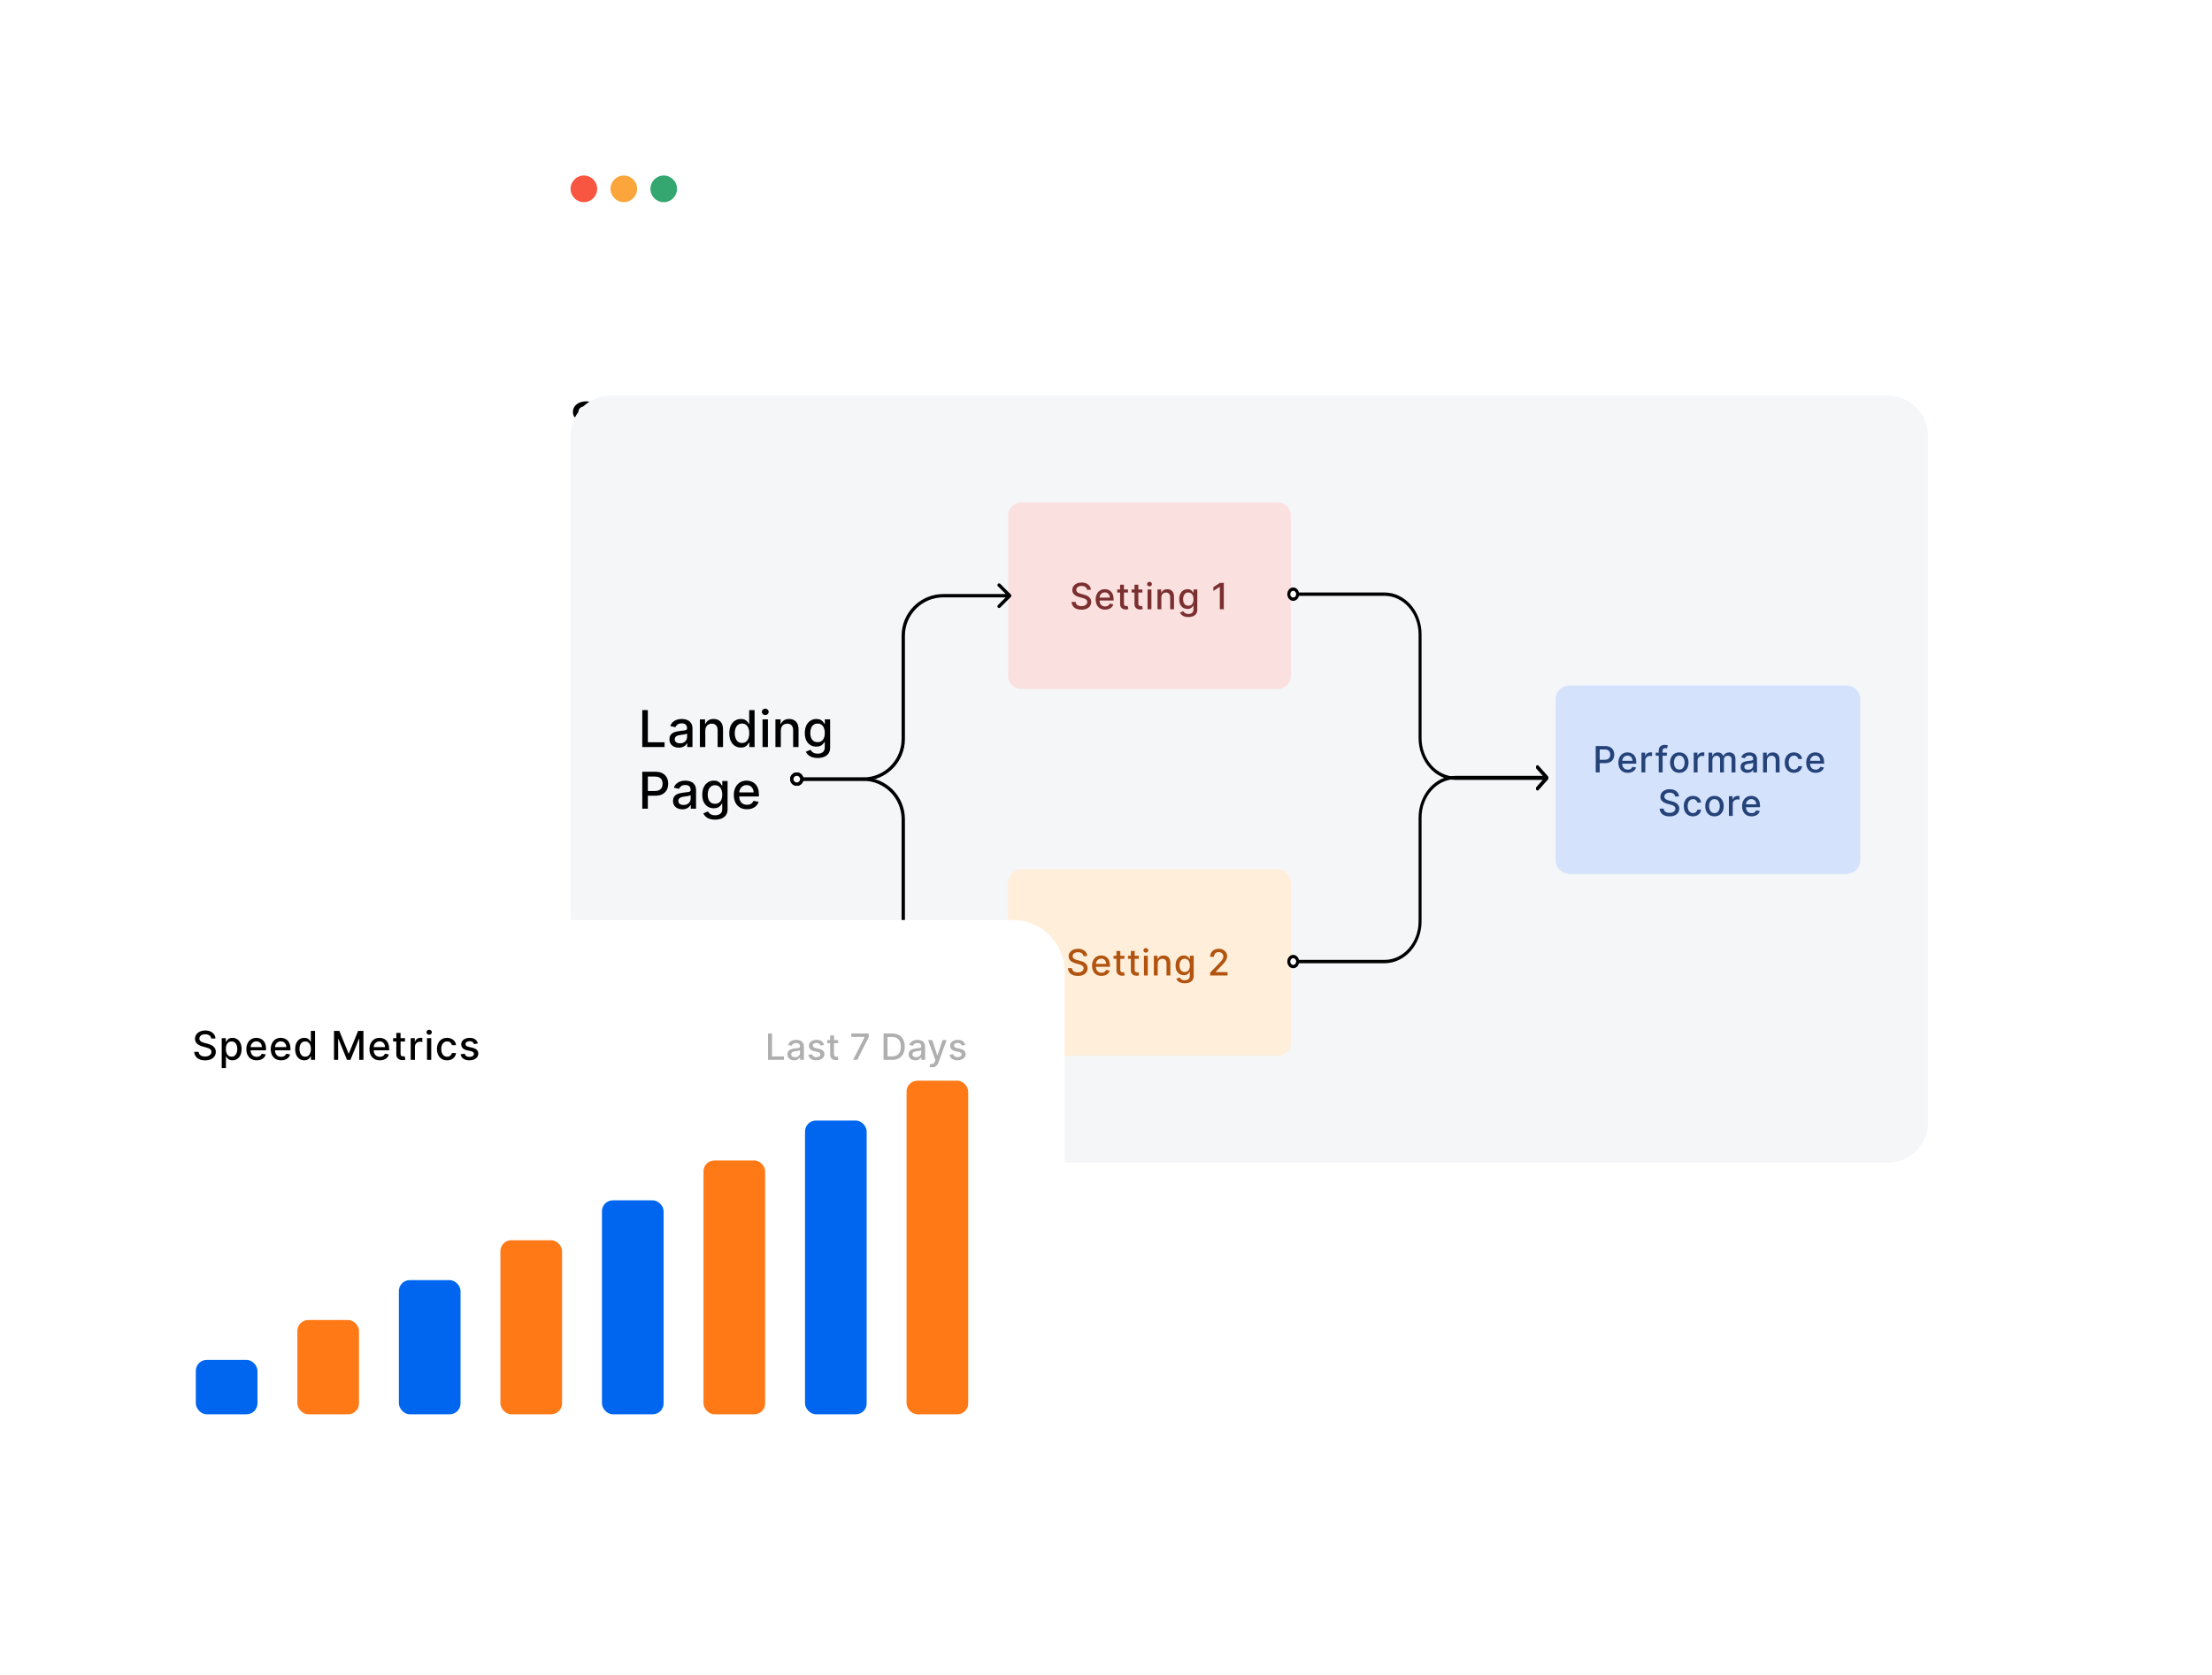 <svg width="610" height="462" viewBox="0 0 610 462" fill="none" xmlns="http://www.w3.org/2000/svg">
<g clip-path="url(#clip0_2_1042)">
<g filter="url(#filter0_d_2_1042)">
<path d="M531.581 30H157.419C147.246 30 139 38.246 139 48.419V320.582C139 330.754 147.246 339 157.419 339H531.581C541.754 339 550 330.754 550 320.582V48.419C550 38.246 541.754 30 531.581 30Z" fill="white"/>
<path d="M163.672 83.493C163.619 83.022 163.4 82.658 163.016 82.399C162.631 82.137 162.147 82.006 161.564 82.006C161.146 82.006 160.785 82.073 160.48 82.205C160.175 82.335 159.938 82.513 159.769 82.742C159.603 82.968 159.521 83.224 159.521 83.513C159.521 83.755 159.577 83.963 159.69 84.139C159.806 84.315 159.956 84.462 160.142 84.582C160.331 84.698 160.533 84.796 160.749 84.875C160.964 84.951 161.171 85.014 161.37 85.064L162.364 85.322C162.689 85.402 163.022 85.51 163.364 85.646C163.705 85.781 164.022 85.96 164.313 86.183C164.605 86.405 164.84 86.68 165.019 87.008C165.201 87.336 165.293 87.729 165.293 88.186C165.293 88.763 165.143 89.275 164.845 89.722C164.55 90.17 164.121 90.523 163.558 90.781C162.997 91.04 162.32 91.169 161.524 91.169C160.762 91.169 160.102 91.048 159.545 90.806C158.989 90.564 158.553 90.221 158.238 89.777C157.923 89.329 157.749 88.799 157.716 88.186H159.257C159.287 88.554 159.406 88.861 159.615 89.106C159.827 89.348 160.097 89.528 160.425 89.648C160.757 89.764 161.12 89.822 161.514 89.822C161.948 89.822 162.335 89.754 162.673 89.618C163.014 89.479 163.282 89.287 163.478 89.041C163.674 88.793 163.771 88.503 163.771 88.171C163.771 87.87 163.685 87.623 163.513 87.43C163.344 87.238 163.113 87.079 162.822 86.953C162.533 86.827 162.207 86.716 161.842 86.62L160.639 86.292C159.824 86.07 159.178 85.743 158.7 85.312C158.226 84.882 157.989 84.312 157.989 83.602C157.989 83.016 158.148 82.504 158.467 82.066C158.785 81.629 159.216 81.289 159.759 81.047C160.303 80.802 160.916 80.679 161.599 80.679C162.288 80.679 162.896 80.8 163.423 81.042C163.954 81.284 164.371 81.617 164.676 82.041C164.981 82.462 165.14 82.946 165.153 83.493H163.672ZM167.079 93.864V83.364H168.531V84.602H168.655C168.741 84.442 168.866 84.258 169.028 84.05C169.19 83.841 169.416 83.659 169.704 83.503C169.992 83.344 170.374 83.264 170.848 83.264C171.464 83.264 172.014 83.42 172.498 83.731C172.982 84.043 173.361 84.492 173.637 85.079C173.915 85.665 174.054 86.371 174.054 87.197C174.054 88.022 173.917 88.73 173.642 89.32C173.366 89.906 172.989 90.359 172.508 90.677C172.027 90.992 171.479 91.149 170.862 91.149C170.398 91.149 170.019 91.071 169.724 90.915C169.432 90.76 169.204 90.577 169.038 90.369C168.872 90.16 168.745 89.974 168.655 89.812H168.566V93.864H167.079ZM168.536 87.182C168.536 87.719 168.614 88.189 168.769 88.594C168.925 88.998 169.151 89.315 169.446 89.543C169.741 89.769 170.102 89.881 170.529 89.881C170.973 89.881 171.345 89.764 171.643 89.528C171.941 89.29 172.167 88.967 172.319 88.559C172.475 88.151 172.553 87.692 172.553 87.182C172.553 86.678 172.477 86.226 172.324 85.825C172.175 85.424 171.95 85.107 171.648 84.875C171.35 84.643 170.977 84.527 170.529 84.527C170.098 84.527 169.734 84.638 169.436 84.86C169.141 85.082 168.917 85.392 168.764 85.79C168.612 86.188 168.536 86.651 168.536 87.182ZM179.081 91.154C178.329 91.154 177.681 90.993 177.137 90.672C176.597 90.347 176.179 89.891 175.884 89.305C175.592 88.715 175.447 88.024 175.447 87.231C175.447 86.449 175.592 85.76 175.884 85.163C176.179 84.567 176.59 84.101 177.117 83.766C177.647 83.432 178.267 83.264 178.976 83.264C179.407 83.264 179.825 83.335 180.229 83.478C180.634 83.621 180.997 83.844 181.318 84.149C181.64 84.454 181.893 84.85 182.079 85.337C182.264 85.821 182.357 86.41 182.357 87.102V87.629H176.287V86.516H180.9C180.9 86.124 180.821 85.778 180.662 85.477C180.503 85.172 180.279 84.931 179.991 84.756C179.706 84.58 179.371 84.492 178.986 84.492C178.569 84.492 178.204 84.595 177.893 84.8C177.584 85.003 177.346 85.268 177.177 85.596C177.011 85.921 176.928 86.274 176.928 86.655V87.525C176.928 88.035 177.018 88.469 177.197 88.827C177.379 89.185 177.632 89.459 177.957 89.648C178.282 89.833 178.662 89.926 179.096 89.926C179.378 89.926 179.634 89.886 179.866 89.807C180.098 89.724 180.299 89.601 180.468 89.439C180.637 89.276 180.766 89.076 180.856 88.837L182.263 89.091C182.15 89.505 181.948 89.868 181.656 90.18C181.368 90.488 181.005 90.728 180.567 90.901C180.133 91.07 179.638 91.154 179.081 91.154ZM187.368 91.154C186.615 91.154 185.967 90.993 185.424 90.672C184.884 90.347 184.466 89.891 184.171 89.305C183.879 88.715 183.733 88.024 183.733 87.231C183.733 86.449 183.879 85.76 184.171 85.163C184.466 84.567 184.877 84.101 185.404 83.766C185.934 83.432 186.554 83.264 187.263 83.264C187.694 83.264 188.112 83.335 188.516 83.478C188.92 83.621 189.283 83.844 189.605 84.149C189.926 84.454 190.18 84.85 190.366 85.337C190.551 85.821 190.644 86.41 190.644 87.102V87.629H184.574V86.516H189.187C189.187 86.124 189.108 85.778 188.949 85.477C188.79 85.172 188.566 84.931 188.277 84.756C187.992 84.58 187.658 84.492 187.273 84.492C186.856 84.492 186.491 84.595 186.179 84.8C185.871 85.003 185.633 85.268 185.464 85.596C185.298 85.921 185.215 86.274 185.215 86.655V87.525C185.215 88.035 185.304 88.469 185.483 88.827C185.666 89.185 185.919 89.459 186.244 89.648C186.569 89.833 186.948 89.926 187.383 89.926C187.664 89.926 187.921 89.886 188.153 89.807C188.385 89.724 188.586 89.601 188.755 89.439C188.924 89.276 189.053 89.076 189.143 88.837L190.549 89.091C190.437 89.505 190.235 89.868 189.943 90.18C189.655 90.488 189.292 90.728 188.854 90.901C188.42 91.07 187.924 91.154 187.368 91.154ZM195.222 91.149C194.605 91.149 194.055 90.992 193.571 90.677C193.091 90.359 192.713 89.906 192.438 89.32C192.166 88.73 192.03 88.022 192.03 87.197C192.03 86.371 192.168 85.665 192.443 85.079C192.721 84.492 193.102 84.043 193.586 83.731C194.07 83.42 194.619 83.264 195.232 83.264C195.706 83.264 196.087 83.344 196.375 83.503C196.667 83.659 196.892 83.841 197.051 84.05C197.214 84.258 197.34 84.442 197.429 84.602H197.519V80.818H199.005V91H197.554V89.812H197.429C197.34 89.974 197.211 90.16 197.042 90.369C196.876 90.577 196.647 90.76 196.355 90.915C196.064 91.071 195.686 91.149 195.222 91.149ZM195.55 89.881C195.978 89.881 196.339 89.769 196.634 89.543C196.932 89.315 197.158 88.998 197.31 88.594C197.466 88.189 197.544 87.719 197.544 87.182C197.544 86.651 197.467 86.188 197.315 85.79C197.163 85.392 196.939 85.082 196.644 84.86C196.349 84.638 195.984 84.527 195.55 84.527C195.103 84.527 194.73 84.643 194.431 84.875C194.133 85.107 193.908 85.424 193.755 85.825C193.606 86.226 193.532 86.678 193.532 87.182C193.532 87.692 193.608 88.151 193.76 88.559C193.913 88.967 194.138 89.29 194.436 89.528C194.738 89.764 195.109 89.881 195.55 89.881ZM213.936 85.909C213.936 86.996 213.737 87.931 213.339 88.713C212.941 89.492 212.396 90.092 211.704 90.513C211.014 90.93 210.23 91.139 209.352 91.139C208.47 91.139 207.683 90.93 206.99 90.513C206.301 90.092 205.758 89.49 205.36 88.708C204.962 87.926 204.763 86.993 204.763 85.909C204.763 84.822 204.962 83.889 205.36 83.11C205.758 82.328 206.301 81.728 206.99 81.31C207.683 80.889 208.47 80.679 209.352 80.679C210.23 80.679 211.014 80.889 211.704 81.31C212.396 81.728 212.941 82.328 213.339 83.11C213.737 83.889 213.936 84.822 213.936 85.909ZM212.414 85.909C212.414 85.081 212.28 84.383 212.012 83.816C211.747 83.246 211.382 82.815 210.918 82.523C210.457 82.228 209.935 82.081 209.352 82.081C208.765 82.081 208.242 82.228 207.781 82.523C207.32 82.815 206.956 83.246 206.687 83.816C206.422 84.383 206.289 85.081 206.289 85.909C206.289 86.738 206.422 87.437 206.687 88.007C206.956 88.574 207.32 89.005 207.781 89.3C208.242 89.591 208.765 89.737 209.352 89.737C209.935 89.737 210.457 89.591 210.918 89.3C211.382 89.005 211.747 88.574 212.012 88.007C212.28 87.437 212.414 86.738 212.414 85.909ZM215.802 93.864V83.364H217.253V84.602H217.378C217.464 84.442 217.588 84.258 217.751 84.05C217.913 83.841 218.138 83.659 218.427 83.503C218.715 83.344 219.096 83.264 219.57 83.264C220.187 83.264 220.737 83.42 221.221 83.731C221.705 84.043 222.084 84.492 222.359 85.079C222.638 85.665 222.777 86.371 222.777 87.197C222.777 88.022 222.639 88.73 222.364 89.32C222.089 89.906 221.711 90.359 221.231 90.677C220.75 90.992 220.202 91.149 219.585 91.149C219.121 91.149 218.742 91.071 218.447 90.915C218.155 90.76 217.926 90.577 217.761 90.369C217.595 90.16 217.467 89.974 217.378 89.812H217.288V93.864H215.802ZM217.258 87.182C217.258 87.719 217.336 88.189 217.492 88.594C217.648 88.998 217.873 89.315 218.168 89.543C218.463 89.769 218.825 89.881 219.252 89.881C219.696 89.881 220.067 89.764 220.366 89.528C220.664 89.29 220.889 88.967 221.042 88.559C221.198 88.151 221.276 87.692 221.276 87.182C221.276 86.678 221.199 86.226 221.047 85.825C220.898 85.424 220.672 85.107 220.371 84.875C220.072 84.643 219.7 84.527 219.252 84.527C218.821 84.527 218.457 84.638 218.158 84.86C217.863 85.082 217.64 85.392 217.487 85.79C217.335 86.188 217.258 86.651 217.258 87.182ZM228.077 83.364V84.557H223.906V83.364H228.077ZM225.024 81.534H226.511V88.758C226.511 89.046 226.554 89.263 226.64 89.409C226.726 89.552 226.837 89.649 226.973 89.702C227.113 89.752 227.263 89.777 227.426 89.777C227.545 89.777 227.649 89.769 227.739 89.752C227.828 89.736 227.898 89.722 227.948 89.712L228.216 90.94C228.13 90.974 228.007 91.007 227.848 91.04C227.689 91.076 227.49 91.096 227.252 91.099C226.861 91.106 226.496 91.037 226.158 90.891C225.82 90.745 225.547 90.519 225.338 90.215C225.129 89.91 225.024 89.527 225.024 89.066V81.534ZM229.791 91V83.364H231.278V91H229.791ZM230.542 82.185C230.284 82.185 230.062 82.099 229.876 81.927C229.694 81.751 229.602 81.542 229.602 81.3C229.602 81.055 229.694 80.846 229.876 80.674C230.062 80.498 230.284 80.41 230.542 80.41C230.801 80.41 231.021 80.498 231.203 80.674C231.389 80.846 231.482 81.055 231.482 81.3C231.482 81.542 231.389 81.751 231.203 81.927C231.021 82.099 230.801 82.185 230.542 82.185ZM233.348 91V83.364H234.775V84.606H234.869C235.028 84.186 235.288 83.858 235.65 83.622C236.011 83.383 236.443 83.264 236.947 83.264C237.458 83.264 237.885 83.383 238.23 83.622C238.578 83.861 238.835 84.189 239 84.606H239.08C239.262 84.199 239.552 83.874 239.95 83.632C240.348 83.387 240.822 83.264 241.372 83.264C242.065 83.264 242.63 83.481 243.067 83.915C243.508 84.35 243.728 85.004 243.728 85.879V91H242.242V86.019C242.242 85.501 242.101 85.127 241.819 84.895C241.538 84.663 241.201 84.547 240.81 84.547C240.326 84.547 239.95 84.696 239.682 84.994C239.413 85.289 239.279 85.669 239.279 86.133V91H237.797V85.924C237.797 85.51 237.668 85.177 237.41 84.925C237.151 84.673 236.815 84.547 236.4 84.547C236.119 84.547 235.858 84.621 235.62 84.771C235.384 84.916 235.194 85.12 235.048 85.382C234.905 85.644 234.834 85.947 234.834 86.292V91H233.348ZM245.791 91V83.364H247.277V91H245.791ZM246.541 82.185C246.283 82.185 246.061 82.099 245.875 81.927C245.693 81.751 245.602 81.542 245.602 81.3C245.602 81.055 245.693 80.846 245.875 80.674C246.061 80.498 246.283 80.41 246.541 80.41C246.8 80.41 247.02 80.498 247.203 80.674C247.388 80.846 247.481 81.055 247.481 81.3C247.481 81.542 247.388 81.751 247.203 81.927C247.02 82.099 246.8 82.185 246.541 82.185ZM249.188 91V89.981L253.324 84.726V84.656H249.322V83.364H255.179V84.447L251.202 89.638V89.707H255.318V91H249.188ZM259.364 91.169C258.88 91.169 258.443 91.079 258.052 90.901C257.66 90.718 257.351 90.455 257.122 90.11C256.896 89.765 256.784 89.343 256.784 88.842C256.784 88.412 256.867 88.057 257.032 87.778C257.198 87.5 257.422 87.28 257.704 87.117C257.985 86.955 258.3 86.832 258.648 86.749C258.996 86.666 259.351 86.603 259.712 86.56C260.169 86.507 260.541 86.464 260.826 86.431C261.111 86.395 261.318 86.337 261.447 86.257C261.576 86.178 261.641 86.048 261.641 85.869V85.835C261.641 85.4 261.518 85.064 261.273 84.825C261.031 84.587 260.67 84.467 260.189 84.467C259.689 84.467 259.294 84.578 259.006 84.8C258.721 85.019 258.524 85.263 258.414 85.531L257.017 85.213C257.183 84.749 257.425 84.374 257.743 84.09C258.065 83.801 258.434 83.592 258.852 83.463C259.27 83.331 259.709 83.264 260.169 83.264C260.474 83.264 260.797 83.301 261.139 83.374C261.484 83.443 261.805 83.572 262.103 83.761C262.405 83.95 262.652 84.22 262.844 84.572C263.036 84.92 263.132 85.372 263.132 85.929V91H261.681V89.956H261.621C261.525 90.148 261.381 90.337 261.189 90.523C260.996 90.708 260.749 90.862 260.448 90.985C260.146 91.108 259.785 91.169 259.364 91.169ZM259.687 89.976C260.098 89.976 260.449 89.895 260.741 89.732C261.036 89.57 261.26 89.358 261.412 89.096C261.568 88.831 261.646 88.547 261.646 88.246V87.261C261.593 87.314 261.49 87.364 261.338 87.41C261.189 87.454 261.018 87.492 260.826 87.525C260.633 87.555 260.446 87.583 260.264 87.609C260.082 87.633 259.929 87.653 259.806 87.669C259.518 87.706 259.255 87.767 259.016 87.853C258.781 87.939 258.592 88.063 258.449 88.226C258.31 88.385 258.24 88.597 258.24 88.862C258.24 89.23 258.376 89.508 258.648 89.697C258.92 89.883 259.266 89.976 259.687 89.976ZM268.747 83.364V84.557H264.576V83.364H268.747ZM265.694 81.534H267.181V88.758C267.181 89.046 267.224 89.263 267.31 89.409C267.396 89.552 267.507 89.649 267.643 89.702C267.783 89.752 267.933 89.777 268.096 89.777C268.215 89.777 268.319 89.769 268.409 89.752C268.498 89.736 268.568 89.722 268.618 89.712L268.886 90.94C268.8 90.974 268.677 91.007 268.518 91.04C268.359 91.076 268.16 91.096 267.922 91.099C267.531 91.106 267.166 91.037 266.828 90.891C266.49 90.745 266.217 90.519 266.008 90.215C265.799 89.91 265.694 89.527 265.694 89.066V81.534ZM270.461 91V83.364H271.948V91H270.461ZM271.212 82.185C270.954 82.185 270.732 82.099 270.546 81.927C270.364 81.751 270.272 81.542 270.272 81.3C270.272 81.055 270.364 80.846 270.546 80.674C270.732 80.498 270.954 80.41 271.212 80.41C271.471 80.41 271.691 80.498 271.873 80.674C272.059 80.846 272.152 81.055 272.152 81.3C272.152 81.542 272.059 81.751 271.873 81.927C271.691 82.099 271.471 82.185 271.212 82.185ZM277.234 91.154C276.518 91.154 275.894 90.99 275.36 90.662C274.826 90.334 274.412 89.875 274.117 89.285C273.822 88.695 273.675 88.005 273.675 87.217C273.675 86.424 273.822 85.732 274.117 85.138C274.412 84.545 274.826 84.085 275.36 83.756C275.894 83.428 276.518 83.264 277.234 83.264C277.95 83.264 278.575 83.428 279.109 83.756C279.642 84.085 280.057 84.545 280.352 85.138C280.647 85.732 280.794 86.424 280.794 87.217C280.794 88.005 280.647 88.695 280.352 89.285C280.057 89.875 279.642 90.334 279.109 90.662C278.575 90.99 277.95 91.154 277.234 91.154ZM277.239 89.906C277.703 89.906 278.088 89.784 278.393 89.538C278.698 89.293 278.923 88.967 279.069 88.559C279.218 88.151 279.293 87.702 279.293 87.212C279.293 86.724 279.218 86.277 279.069 85.869C278.923 85.458 278.698 85.129 278.393 84.88C278.088 84.631 277.703 84.507 277.239 84.507C276.772 84.507 276.384 84.631 276.076 84.88C275.771 85.129 275.544 85.458 275.395 85.869C275.249 86.277 275.176 86.724 275.176 87.212C275.176 87.702 275.249 88.151 275.395 88.559C275.544 88.967 275.771 89.293 276.076 89.538C276.384 89.784 276.772 89.906 277.239 89.906ZM284.01 86.466V91H282.523V83.364H283.95V84.606H284.045C284.22 84.202 284.495 83.877 284.87 83.632C285.248 83.387 285.723 83.264 286.297 83.264C286.817 83.264 287.273 83.374 287.664 83.592C288.055 83.808 288.358 84.129 288.574 84.557C288.789 84.984 288.897 85.513 288.897 86.143V91H287.41V86.322C287.41 85.768 287.266 85.336 286.978 85.024C286.689 84.709 286.293 84.552 285.79 84.552C285.445 84.552 285.138 84.626 284.87 84.776C284.605 84.925 284.394 85.144 284.238 85.432C284.086 85.717 284.01 86.062 284.01 86.466ZM294.855 91V80.818H301.169V82.141H296.391V85.243H300.716V86.56H296.391V91H294.855ZM304.495 80.818V91H303.009V80.818H304.495ZM309.782 91.154C309.066 91.154 308.441 90.99 307.907 90.662C307.374 90.334 306.959 89.875 306.664 89.285C306.369 88.695 306.222 88.005 306.222 87.217C306.222 86.424 306.369 85.732 306.664 85.138C306.959 84.545 307.374 84.085 307.907 83.756C308.441 83.428 309.066 83.264 309.782 83.264C310.498 83.264 311.122 83.428 311.656 83.756C312.19 84.085 312.604 84.545 312.899 85.138C313.194 85.732 313.341 86.424 313.341 87.217C313.341 88.005 313.194 88.695 312.899 89.285C312.604 89.875 312.19 90.334 311.656 90.662C311.122 90.99 310.498 91.154 309.782 91.154ZM309.787 89.906C310.251 89.906 310.635 89.784 310.94 89.538C311.245 89.293 311.47 88.967 311.616 88.559C311.765 88.151 311.84 87.702 311.84 87.212C311.84 86.724 311.765 86.277 311.616 85.869C311.47 85.458 311.245 85.129 310.94 84.88C310.635 84.631 310.251 84.507 309.787 84.507C309.319 84.507 308.931 84.631 308.623 84.88C308.318 85.129 308.091 85.458 307.942 85.869C307.796 86.277 307.723 86.724 307.723 87.212C307.723 87.702 307.796 88.151 307.942 88.559C308.091 88.967 308.318 89.293 308.623 89.538C308.931 89.784 309.319 89.906 309.787 89.906ZM316.494 91L314.246 83.364H315.783L317.279 88.972H317.354L318.855 83.364H320.391L321.883 88.947H321.957L323.444 83.364H324.98L322.738 91H321.222L319.67 85.487H319.556L318.005 91H316.494Z" fill="black"/>
</g>
<path d="M161.018 55.75C163.045 55.75 164.688 54.103 164.688 52.071C164.688 50.04 163.045 48.393 161.018 48.393C158.991 48.393 157.348 50.04 157.348 52.071C157.348 54.103 158.991 55.75 161.018 55.75Z" fill="#F85640"/>
<path d="M172.027 55.75C174.054 55.75 175.697 54.103 175.697 52.071C175.697 50.04 174.054 48.393 172.027 48.393C170 48.393 168.357 50.04 168.357 52.071C168.357 54.103 170 55.75 172.027 55.75Z" fill="#FBA63C"/>
<path d="M183.035 55.75C185.062 55.75 186.705 54.103 186.705 52.071C186.705 50.04 185.062 48.393 183.035 48.393C181.008 48.393 179.365 50.04 179.365 52.071C179.365 54.103 181.008 55.75 183.035 55.75Z" fill="#34A770"/>
<path d="M520.601 109.089H168.399C162.296 109.089 157.348 114.037 157.348 120.14V309.556C157.348 315.659 162.296 320.607 168.399 320.607H520.601C526.704 320.607 531.652 315.659 531.652 309.556V120.14C531.652 114.037 526.704 109.089 520.601 109.089Z" fill="#F5F6F8"/>
<path d="M177.119 206V195.818H178.655V204.678H183.268V206H177.119ZM187.194 206.169C186.71 206.169 186.273 206.08 185.881 205.901C185.49 205.718 185.18 205.455 184.952 205.11C184.726 204.765 184.614 204.343 184.614 203.842C184.614 203.411 184.697 203.057 184.862 202.778C185.028 202.5 185.252 202.28 185.533 202.117C185.815 201.955 186.13 201.832 186.478 201.749C186.826 201.666 187.181 201.603 187.542 201.56C187.999 201.507 188.371 201.464 188.656 201.431C188.941 201.395 189.148 201.337 189.277 201.257C189.406 201.178 189.471 201.048 189.471 200.869V200.835C189.471 200.4 189.348 200.064 189.103 199.825C188.861 199.587 188.5 199.467 188.019 199.467C187.519 199.467 187.124 199.578 186.836 199.8C186.551 200.019 186.354 200.263 186.244 200.531L184.847 200.213C185.013 199.749 185.255 199.375 185.573 199.089C185.895 198.801 186.264 198.592 186.682 198.463C187.099 198.33 187.539 198.264 187.999 198.264C188.304 198.264 188.627 198.301 188.969 198.374C189.313 198.443 189.635 198.572 189.933 198.761C190.235 198.95 190.482 199.22 190.674 199.572C190.866 199.92 190.962 200.372 190.962 200.929V206H189.511V204.956H189.451C189.355 205.148 189.211 205.337 189.019 205.523C188.826 205.708 188.579 205.862 188.278 205.985C187.976 206.108 187.615 206.169 187.194 206.169ZM187.517 204.976C187.928 204.976 188.279 204.895 188.571 204.732C188.866 204.57 189.09 204.358 189.242 204.096C189.398 203.831 189.476 203.547 189.476 203.246V202.261C189.423 202.314 189.32 202.364 189.168 202.411C189.019 202.454 188.848 202.492 188.656 202.525C188.463 202.555 188.276 202.583 188.094 202.609C187.912 202.633 187.759 202.652 187.636 202.669C187.348 202.705 187.085 202.767 186.846 202.853C186.611 202.939 186.422 203.063 186.279 203.226C186.14 203.385 186.07 203.597 186.07 203.862C186.07 204.23 186.206 204.509 186.478 204.697C186.75 204.883 187.096 204.976 187.517 204.976ZM194.499 201.466V206H193.012V198.364H194.439V199.607H194.534C194.709 199.202 194.984 198.877 195.359 198.632C195.737 198.387 196.212 198.264 196.786 198.264C197.306 198.264 197.762 198.374 198.153 198.592C198.544 198.808 198.847 199.129 199.063 199.557C199.278 199.984 199.386 200.513 199.386 201.143V206H197.899V201.322C197.899 200.768 197.755 200.336 197.467 200.024C197.179 199.709 196.782 199.552 196.279 199.552C195.934 199.552 195.627 199.626 195.359 199.776C195.094 199.925 194.883 200.143 194.728 200.432C194.575 200.717 194.499 201.062 194.499 201.466ZM204.308 206.149C203.692 206.149 203.142 205.992 202.658 205.677C202.177 205.359 201.799 204.906 201.524 204.32C201.252 203.73 201.116 203.022 201.116 202.197C201.116 201.371 201.254 200.665 201.529 200.079C201.807 199.492 202.189 199.043 202.673 198.732C203.156 198.42 203.705 198.264 204.318 198.264C204.792 198.264 205.173 198.344 205.462 198.503C205.753 198.659 205.979 198.841 206.138 199.05C206.3 199.259 206.426 199.442 206.516 199.602H206.605V195.818H208.092V206H206.64V204.812H206.516C206.426 204.974 206.297 205.16 206.128 205.369C205.962 205.577 205.733 205.76 205.442 205.915C205.15 206.071 204.772 206.149 204.308 206.149ZM204.636 204.881C205.064 204.881 205.425 204.769 205.72 204.543C206.018 204.315 206.244 203.998 206.396 203.594C206.552 203.189 206.63 202.719 206.63 202.182C206.63 201.652 206.554 201.187 206.401 200.79C206.249 200.392 206.025 200.082 205.73 199.86C205.435 199.638 205.07 199.527 204.636 199.527C204.189 199.527 203.816 199.643 203.518 199.875C203.219 200.107 202.994 200.424 202.842 200.825C202.692 201.226 202.618 201.678 202.618 202.182C202.618 202.692 202.694 203.151 202.847 203.559C202.999 203.967 203.224 204.29 203.523 204.528C203.824 204.764 204.195 204.881 204.636 204.881ZM210.283 206V198.364H211.77V206H210.283ZM211.034 197.185C210.775 197.185 210.553 197.099 210.368 196.927C210.185 196.751 210.094 196.542 210.094 196.3C210.094 196.055 210.185 195.846 210.368 195.674C210.553 195.498 210.775 195.411 211.034 195.411C211.292 195.411 211.513 195.498 211.695 195.674C211.881 195.846 211.974 196.055 211.974 196.3C211.974 196.542 211.881 196.751 211.695 196.927C211.513 197.099 211.292 197.185 211.034 197.185ZM215.326 201.466V206H213.84V198.364H215.266V199.607H215.361C215.536 199.202 215.812 198.877 216.186 198.632C216.564 198.387 217.04 198.264 217.613 198.264C218.133 198.264 218.589 198.374 218.98 198.592C219.371 198.808 219.675 199.129 219.89 199.557C220.105 199.984 220.213 200.513 220.213 201.143V206H218.727V201.322C218.727 200.768 218.582 200.336 218.294 200.024C218.006 199.709 217.61 199.552 217.106 199.552C216.761 199.552 216.455 199.626 216.186 199.776C215.921 199.925 215.71 200.143 215.555 200.432C215.402 200.717 215.326 201.062 215.326 201.466ZM225.478 209.023C224.872 209.023 224.35 208.943 223.912 208.784C223.478 208.625 223.124 208.415 222.848 208.153C222.573 207.891 222.368 207.604 222.232 207.293L223.51 206.766C223.599 206.911 223.718 207.066 223.868 207.228C224.02 207.394 224.226 207.535 224.484 207.651C224.746 207.767 225.082 207.825 225.493 207.825C226.057 207.825 226.522 207.687 226.89 207.412C227.258 207.14 227.442 206.706 227.442 206.109V204.608H227.348C227.258 204.77 227.129 204.951 226.96 205.15C226.794 205.349 226.566 205.521 226.274 205.667C225.982 205.813 225.603 205.886 225.135 205.886C224.532 205.886 223.989 205.745 223.505 205.463C223.024 205.178 222.643 204.759 222.361 204.205C222.083 203.648 221.944 202.964 221.944 202.152C221.944 201.34 222.081 200.644 222.356 200.064C222.635 199.484 223.016 199.04 223.5 198.732C223.984 198.42 224.532 198.264 225.145 198.264C225.619 198.264 226.002 198.344 226.294 198.503C226.585 198.659 226.812 198.841 226.975 199.05C227.141 199.259 227.268 199.442 227.358 199.602H227.467V198.364H228.924V206.169C228.924 206.825 228.771 207.364 228.466 207.785C228.161 208.206 227.749 208.517 227.228 208.719C226.711 208.922 226.128 209.023 225.478 209.023ZM225.463 204.653C225.891 204.653 226.252 204.553 226.547 204.354C226.846 204.152 227.071 203.864 227.223 203.489C227.379 203.112 227.457 202.659 227.457 202.132C227.457 201.618 227.381 201.166 227.228 200.775C227.076 200.384 226.852 200.079 226.557 199.86C226.262 199.638 225.898 199.527 225.463 199.527C225.016 199.527 224.643 199.643 224.345 199.875C224.047 200.104 223.821 200.415 223.669 200.81C223.52 201.204 223.445 201.645 223.445 202.132C223.445 202.633 223.521 203.072 223.674 203.45C223.826 203.827 224.052 204.122 224.35 204.335C224.651 204.547 225.023 204.653 225.463 204.653ZM177.119 223V212.818H180.748C181.54 212.818 182.196 212.962 182.717 213.251C183.237 213.539 183.626 213.933 183.885 214.434C184.143 214.931 184.273 215.491 184.273 216.114C184.273 216.741 184.142 217.304 183.88 217.805C183.621 218.302 183.23 218.696 182.707 218.988C182.186 219.276 181.532 219.42 180.743 219.42H178.247V218.118H180.604C181.104 218.118 181.51 218.032 181.822 217.859C182.133 217.684 182.362 217.445 182.508 217.143C182.654 216.842 182.727 216.499 182.727 216.114C182.727 215.73 182.654 215.388 182.508 215.09C182.362 214.792 182.132 214.558 181.817 214.389C181.505 214.22 181.094 214.136 180.584 214.136H178.655V223H177.119ZM188.178 223.169C187.694 223.169 187.257 223.08 186.866 222.901C186.475 222.718 186.165 222.455 185.936 222.11C185.711 221.765 185.598 221.343 185.598 220.842C185.598 220.411 185.681 220.057 185.847 219.778C186.012 219.5 186.236 219.28 186.518 219.117C186.8 218.955 187.114 218.832 187.462 218.749C187.81 218.666 188.165 218.603 188.526 218.56C188.984 218.507 189.355 218.464 189.64 218.431C189.925 218.395 190.132 218.337 190.261 218.257C190.391 218.178 190.455 218.048 190.455 217.869V217.835C190.455 217.4 190.333 217.064 190.087 216.825C189.845 216.587 189.484 216.467 189.004 216.467C188.503 216.467 188.109 216.578 187.82 216.8C187.535 217.019 187.338 217.263 187.229 217.531L185.832 217.213C185.997 216.749 186.239 216.375 186.558 216.089C186.879 215.801 187.249 215.592 187.666 215.463C188.084 215.33 188.523 215.264 188.984 215.264C189.289 215.264 189.612 215.301 189.953 215.374C190.298 215.443 190.619 215.572 190.918 215.761C191.219 215.95 191.466 216.22 191.658 216.572C191.851 216.92 191.947 217.372 191.947 217.929V223H190.495V221.956H190.435C190.339 222.148 190.195 222.337 190.003 222.523C189.811 222.708 189.564 222.862 189.262 222.985C188.961 223.108 188.599 223.169 188.178 223.169ZM188.501 221.976C188.912 221.976 189.264 221.895 189.555 221.732C189.85 221.57 190.074 221.358 190.227 221.096C190.382 220.831 190.46 220.547 190.46 220.246V219.261C190.407 219.314 190.304 219.364 190.152 219.411C190.003 219.454 189.832 219.492 189.64 219.525C189.448 219.555 189.26 219.583 189.078 219.609C188.896 219.633 188.743 219.652 188.621 219.669C188.332 219.705 188.069 219.767 187.83 219.853C187.595 219.939 187.406 220.063 187.264 220.226C187.124 220.385 187.055 220.597 187.055 220.862C187.055 221.23 187.191 221.509 187.462 221.697C187.734 221.883 188.081 221.976 188.501 221.976ZM197.198 226.023C196.592 226.023 196.07 225.943 195.632 225.784C195.198 225.625 194.844 225.415 194.568 225.153C194.293 224.891 194.088 224.604 193.952 224.293L195.23 223.766C195.319 223.911 195.438 224.066 195.588 224.228C195.74 224.394 195.946 224.535 196.204 224.651C196.466 224.767 196.802 224.825 197.213 224.825C197.777 224.825 198.242 224.687 198.61 224.412C198.978 224.14 199.162 223.706 199.162 223.109V221.608H199.068C198.978 221.77 198.849 221.951 198.68 222.15C198.514 222.349 198.286 222.521 197.994 222.667C197.702 222.813 197.323 222.886 196.855 222.886C196.252 222.886 195.709 222.745 195.225 222.463C194.744 222.178 194.363 221.759 194.081 221.205C193.803 220.648 193.664 219.964 193.664 219.152C193.664 218.34 193.801 217.644 194.076 217.064C194.355 216.484 194.736 216.04 195.22 215.732C195.704 215.42 196.252 215.264 196.865 215.264C197.339 215.264 197.722 215.344 198.014 215.503C198.305 215.659 198.532 215.841 198.695 216.05C198.861 216.259 198.988 216.442 199.078 216.602H199.187V215.364H200.644V223.169C200.644 223.825 200.491 224.364 200.186 224.785C199.881 225.206 199.469 225.517 198.948 225.719C198.431 225.922 197.848 226.023 197.198 226.023ZM197.184 221.653C197.611 221.653 197.972 221.553 198.267 221.354C198.566 221.152 198.791 220.864 198.943 220.489C199.099 220.112 199.177 219.659 199.177 219.132C199.177 218.618 199.101 218.166 198.948 217.775C198.796 217.384 198.572 217.079 198.277 216.86C197.982 216.638 197.618 216.527 197.184 216.527C196.736 216.527 196.363 216.643 196.065 216.875C195.767 217.104 195.541 217.415 195.389 217.81C195.24 218.204 195.165 218.645 195.165 219.132C195.165 219.633 195.241 220.072 195.394 220.45C195.546 220.827 195.772 221.122 196.07 221.335C196.371 221.547 196.743 221.653 197.184 221.653ZM205.999 223.154C205.246 223.154 204.598 222.993 204.055 222.672C203.514 222.347 203.097 221.891 202.802 221.305C202.51 220.715 202.364 220.024 202.364 219.232C202.364 218.449 202.51 217.76 202.802 217.163C203.097 216.567 203.508 216.101 204.035 215.766C204.565 215.432 205.185 215.264 205.894 215.264C206.325 215.264 206.743 215.335 207.147 215.478C207.551 215.621 207.914 215.844 208.236 216.149C208.557 216.454 208.811 216.85 208.996 217.337C209.182 217.821 209.275 218.41 209.275 219.102V219.629H203.204V218.516H207.818C207.818 218.125 207.739 217.778 207.579 217.477C207.42 217.172 207.197 216.931 206.908 216.756C206.623 216.58 206.289 216.492 205.904 216.492C205.486 216.492 205.122 216.595 204.81 216.8C204.502 217.003 204.263 217.268 204.094 217.596C203.929 217.921 203.846 218.274 203.846 218.655V219.525C203.846 220.035 203.935 220.469 204.114 220.827C204.297 221.185 204.55 221.459 204.875 221.648C205.2 221.833 205.579 221.926 206.013 221.926C206.295 221.926 206.552 221.886 206.784 221.807C207.016 221.724 207.217 221.601 207.386 221.439C207.555 221.277 207.684 221.076 207.773 220.837L209.18 221.091C209.068 221.505 208.865 221.868 208.574 222.18C208.285 222.488 207.923 222.728 207.485 222.901C207.051 223.07 206.555 223.154 205.999 223.154Z" fill="black"/>
<path d="M352.296 138.519H281.684C279.649 138.519 278 140.168 278 142.203V186.335C278 188.37 279.649 190.019 281.684 190.019H352.296C354.331 190.019 355.98 188.37 355.98 186.335V142.203C355.98 140.168 354.331 138.519 352.296 138.519Z" fill="#FBE0E0"/>
<path d="M299.766 162.638C299.728 162.302 299.571 162.041 299.297 161.857C299.022 161.67 298.677 161.576 298.26 161.576C297.962 161.576 297.704 161.623 297.486 161.718C297.268 161.81 297.099 161.938 296.978 162.102C296.86 162.263 296.8 162.446 296.8 162.652C296.8 162.825 296.841 162.974 296.921 163.099C297.004 163.225 297.112 163.33 297.244 163.415C297.379 163.498 297.524 163.568 297.678 163.625C297.831 163.679 297.979 163.724 298.121 163.76L298.832 163.945C299.064 164.001 299.302 164.078 299.545 164.175C299.789 164.272 300.015 164.4 300.224 164.559C300.432 164.718 300.6 164.914 300.728 165.148C300.858 165.383 300.923 165.663 300.923 165.99C300.923 166.402 300.817 166.768 300.604 167.087C300.393 167.407 300.086 167.659 299.684 167.844C299.284 168.028 298.8 168.121 298.232 168.121C297.687 168.121 297.216 168.034 296.818 167.862C296.42 167.689 296.109 167.444 295.884 167.126C295.659 166.807 295.535 166.428 295.511 165.99H296.612C296.634 166.253 296.719 166.472 296.868 166.647C297.019 166.82 297.212 166.949 297.447 167.034C297.683 167.117 297.943 167.158 298.224 167.158C298.535 167.158 298.81 167.11 299.052 167.013C299.296 166.913 299.487 166.776 299.627 166.601C299.767 166.423 299.837 166.216 299.837 165.979C299.837 165.764 299.775 165.588 299.652 165.45C299.531 165.313 299.367 165.199 299.158 165.109C298.952 165.019 298.719 164.94 298.459 164.871L297.599 164.637C297.017 164.478 296.555 164.245 296.214 163.938C295.876 163.63 295.707 163.223 295.707 162.716C295.707 162.297 295.82 161.931 296.048 161.619C296.275 161.306 296.583 161.063 296.971 160.891C297.359 160.715 297.797 160.628 298.285 160.628C298.777 160.628 299.212 160.714 299.588 160.887C299.967 161.06 300.265 161.298 300.483 161.601C300.701 161.902 300.814 162.247 300.824 162.638H299.766ZM304.75 168.11C304.213 168.11 303.75 167.995 303.362 167.766C302.976 167.534 302.677 167.208 302.467 166.789C302.258 166.368 302.154 165.874 302.154 165.308C302.154 164.75 302.258 164.257 302.467 163.831C302.677 163.405 302.971 163.072 303.347 162.833C303.726 162.594 304.169 162.474 304.676 162.474C304.983 162.474 305.282 162.525 305.57 162.627C305.859 162.729 306.119 162.889 306.348 163.107C306.578 163.324 306.759 163.607 306.892 163.955C307.024 164.301 307.09 164.721 307.09 165.216V165.592H302.754V164.797H306.05C306.05 164.518 305.993 164.27 305.879 164.055C305.766 163.837 305.606 163.665 305.4 163.54C305.196 163.414 304.957 163.352 304.683 163.352C304.384 163.352 304.124 163.425 303.901 163.572C303.681 163.716 303.511 163.906 303.39 164.14C303.272 164.372 303.213 164.624 303.213 164.896V165.518C303.213 165.882 303.276 166.192 303.404 166.448C303.535 166.704 303.716 166.899 303.948 167.034C304.18 167.167 304.451 167.233 304.761 167.233C304.962 167.233 305.146 167.205 305.311 167.148C305.477 167.089 305.62 167.001 305.741 166.885C305.862 166.769 305.954 166.626 306.018 166.455L307.023 166.636C306.942 166.932 306.798 167.192 306.59 167.414C306.384 167.634 306.124 167.806 305.812 167.929C305.502 168.05 305.148 168.11 304.75 168.11ZM311.065 162.545V163.398H308.085V162.545H311.065ZM308.884 161.239H309.946V166.398C309.946 166.604 309.977 166.759 310.038 166.864C310.1 166.965 310.179 167.035 310.276 167.073C310.376 167.109 310.483 167.126 310.599 167.126C310.685 167.126 310.759 167.121 310.823 167.109C310.887 167.097 310.937 167.087 310.972 167.08L311.164 167.957C311.103 167.981 311.015 168.005 310.901 168.028C310.788 168.054 310.646 168.069 310.475 168.071C310.196 168.076 309.935 168.026 309.694 167.922C309.452 167.818 309.257 167.657 309.108 167.439C308.959 167.221 308.884 166.948 308.884 166.619V161.239ZM315.035 162.545V163.398H312.056V162.545H315.035ZM312.855 161.239H313.917V166.398C313.917 166.604 313.948 166.759 314.009 166.864C314.071 166.965 314.15 167.035 314.247 167.073C314.346 167.109 314.454 167.126 314.57 167.126C314.655 167.126 314.73 167.121 314.794 167.109C314.858 167.097 314.907 167.087 314.943 167.08L315.135 167.957C315.073 167.981 314.986 168.005 314.872 168.028C314.758 168.054 314.616 168.069 314.446 168.071C314.166 168.076 313.906 168.026 313.665 167.922C313.423 167.818 313.228 167.657 313.079 167.439C312.93 167.221 312.855 166.948 312.855 166.619V161.239ZM316.46 168V162.545H317.522V168H316.46ZM316.996 161.704C316.811 161.704 316.653 161.642 316.52 161.519C316.39 161.394 316.325 161.245 316.325 161.072C316.325 160.897 316.39 160.747 316.52 160.624C316.653 160.499 316.811 160.436 316.996 160.436C317.181 160.436 317.338 160.499 317.468 160.624C317.601 160.747 317.667 160.897 317.667 161.072C317.667 161.245 317.601 161.394 317.468 161.519C317.338 161.642 317.181 161.704 316.996 161.704ZM320.262 164.761V168H319.2V162.545H320.219V163.433H320.287C320.412 163.144 320.609 162.912 320.876 162.737C321.146 162.562 321.486 162.474 321.895 162.474C322.267 162.474 322.593 162.553 322.872 162.709C323.151 162.863 323.368 163.092 323.522 163.398C323.676 163.703 323.753 164.081 323.753 164.531V168H322.691V164.658C322.691 164.263 322.588 163.954 322.382 163.732C322.176 163.507 321.893 163.394 321.533 163.394C321.287 163.394 321.068 163.447 320.876 163.554C320.687 163.661 320.537 163.817 320.425 164.023C320.316 164.226 320.262 164.473 320.262 164.761ZM327.714 170.159C327.28 170.159 326.907 170.102 326.595 169.989C326.285 169.875 326.032 169.725 325.835 169.538C325.639 169.351 325.492 169.146 325.395 168.923L326.307 168.547C326.371 168.651 326.456 168.761 326.563 168.877C326.672 168.996 326.819 169.096 327.003 169.179C327.19 169.262 327.431 169.303 327.724 169.303C328.127 169.303 328.459 169.205 328.722 169.009C328.985 168.814 329.116 168.504 329.116 168.078V167.006H329.049C328.985 167.122 328.893 167.251 328.772 167.393C328.653 167.535 328.49 167.658 328.282 167.762C328.073 167.866 327.802 167.918 327.469 167.918C327.038 167.918 326.649 167.818 326.304 167.616C325.961 167.413 325.688 167.113 325.487 166.718C325.288 166.32 325.189 165.831 325.189 165.251C325.189 164.671 325.287 164.174 325.483 163.76C325.682 163.346 325.955 163.028 326.3 162.808C326.646 162.586 327.038 162.474 327.476 162.474C327.814 162.474 328.088 162.531 328.296 162.645C328.504 162.756 328.666 162.886 328.782 163.036C328.901 163.185 328.992 163.316 329.056 163.43H329.134V162.545H330.175V168.121C330.175 168.589 330.066 168.974 329.848 169.275C329.63 169.576 329.335 169.798 328.964 169.942C328.594 170.087 328.178 170.159 327.714 170.159ZM327.703 167.038C328.008 167.038 328.266 166.967 328.477 166.825C328.69 166.68 328.851 166.474 328.96 166.207C329.071 165.937 329.127 165.614 329.127 165.237C329.127 164.87 329.073 164.547 328.964 164.268C328.855 163.988 328.695 163.771 328.484 163.614C328.273 163.456 328.013 163.376 327.703 163.376C327.383 163.376 327.117 163.459 326.904 163.625C326.691 163.788 326.53 164.011 326.421 164.293C326.314 164.574 326.261 164.889 326.261 165.237C326.261 165.595 326.316 165.908 326.425 166.178C326.533 166.448 326.694 166.659 326.907 166.81C327.123 166.962 327.388 167.038 327.703 167.038ZM337.49 160.727V168H336.389V161.828H336.347L334.607 162.964V161.913L336.421 160.727H337.49Z" fill="#7B3030"/>
<path d="M352.296 239.679H281.684C279.649 239.679 278 241.328 278 243.363V287.495C278 289.53 279.649 291.179 281.684 291.179H352.296C354.331 291.179 355.98 289.53 355.98 287.495V243.363C355.98 241.328 354.331 239.679 352.296 239.679Z" fill="#FFEED9"/>
<path d="M298.766 263.638C298.728 263.302 298.571 263.041 298.297 262.857C298.022 262.67 297.677 262.576 297.26 262.576C296.962 262.576 296.704 262.623 296.486 262.718C296.268 262.81 296.099 262.938 295.978 263.102C295.86 263.263 295.8 263.446 295.8 263.652C295.8 263.825 295.841 263.974 295.921 264.099C296.004 264.225 296.112 264.33 296.244 264.415C296.379 264.498 296.524 264.568 296.678 264.625C296.831 264.679 296.979 264.724 297.121 264.76L297.832 264.945C298.064 265.001 298.302 265.078 298.545 265.175C298.789 265.272 299.015 265.4 299.224 265.559C299.432 265.718 299.6 265.914 299.728 266.148C299.858 266.383 299.923 266.663 299.923 266.99C299.923 267.402 299.817 267.768 299.604 268.087C299.393 268.407 299.086 268.659 298.684 268.844C298.284 269.028 297.8 269.121 297.232 269.121C296.687 269.121 296.216 269.034 295.818 268.862C295.42 268.689 295.109 268.444 294.884 268.126C294.659 267.807 294.535 267.428 294.511 266.99H295.612C295.634 267.253 295.719 267.472 295.868 267.647C296.019 267.82 296.212 267.949 296.447 268.034C296.683 268.117 296.943 268.158 297.224 268.158C297.535 268.158 297.81 268.11 298.052 268.013C298.296 267.913 298.487 267.776 298.627 267.601C298.767 267.423 298.837 267.216 298.837 266.979C298.837 266.764 298.775 266.588 298.652 266.45C298.531 266.313 298.367 266.199 298.158 266.109C297.952 266.019 297.719 265.94 297.459 265.871L296.599 265.637C296.017 265.478 295.555 265.245 295.214 264.938C294.876 264.63 294.707 264.223 294.707 263.716C294.707 263.297 294.82 262.931 295.048 262.619C295.275 262.306 295.583 262.063 295.971 261.891C296.359 261.715 296.797 261.628 297.285 261.628C297.777 261.628 298.212 261.714 298.588 261.887C298.967 262.06 299.265 262.298 299.483 262.601C299.701 262.902 299.814 263.247 299.824 263.638H298.766ZM303.75 269.11C303.213 269.11 302.75 268.995 302.362 268.766C301.976 268.534 301.677 268.208 301.467 267.789C301.258 267.368 301.154 266.874 301.154 266.308C301.154 265.75 301.258 265.257 301.467 264.831C301.677 264.405 301.971 264.072 302.347 263.833C302.726 263.594 303.169 263.474 303.676 263.474C303.983 263.474 304.282 263.525 304.57 263.627C304.859 263.729 305.119 263.889 305.348 264.107C305.578 264.324 305.759 264.607 305.892 264.955C306.024 265.301 306.09 265.721 306.09 266.216V266.592H301.754V265.797H305.05C305.05 265.518 304.993 265.27 304.879 265.055C304.766 264.837 304.606 264.665 304.4 264.54C304.196 264.414 303.957 264.352 303.683 264.352C303.384 264.352 303.124 264.425 302.901 264.572C302.681 264.716 302.511 264.906 302.39 265.14C302.272 265.372 302.213 265.624 302.213 265.896V266.518C302.213 266.882 302.276 267.192 302.404 267.448C302.535 267.704 302.716 267.899 302.948 268.034C303.18 268.167 303.451 268.233 303.761 268.233C303.962 268.233 304.146 268.205 304.311 268.148C304.477 268.089 304.62 268.001 304.741 267.885C304.862 267.769 304.954 267.626 305.018 267.455L306.023 267.636C305.942 267.932 305.798 268.192 305.59 268.414C305.384 268.634 305.124 268.806 304.812 268.929C304.502 269.05 304.148 269.11 303.75 269.11ZM310.065 263.545V264.398H307.085V263.545H310.065ZM307.884 262.239H308.946V267.398C308.946 267.604 308.977 267.759 309.038 267.864C309.1 267.965 309.179 268.035 309.276 268.073C309.376 268.109 309.483 268.126 309.599 268.126C309.685 268.126 309.759 268.121 309.823 268.109C309.887 268.097 309.937 268.087 309.972 268.08L310.164 268.957C310.103 268.981 310.015 269.005 309.901 269.028C309.788 269.054 309.646 269.069 309.475 269.071C309.196 269.076 308.935 269.026 308.694 268.922C308.452 268.818 308.257 268.657 308.108 268.439C307.959 268.221 307.884 267.948 307.884 267.619V262.239ZM314.035 263.545V264.398H311.056V263.545H314.035ZM311.855 262.239H312.917V267.398C312.917 267.604 312.948 267.759 313.009 267.864C313.071 267.965 313.15 268.035 313.247 268.073C313.346 268.109 313.454 268.126 313.57 268.126C313.655 268.126 313.73 268.121 313.794 268.109C313.858 268.097 313.907 268.087 313.943 268.08L314.135 268.957C314.073 268.981 313.986 269.005 313.872 269.028C313.758 269.054 313.616 269.069 313.446 269.071C313.166 269.076 312.906 269.026 312.665 268.922C312.423 268.818 312.228 268.657 312.079 268.439C311.93 268.221 311.855 267.948 311.855 267.619V262.239ZM315.46 269V263.545H316.522V269H315.46ZM315.996 262.704C315.811 262.704 315.653 262.642 315.52 262.519C315.39 262.394 315.325 262.245 315.325 262.072C315.325 261.897 315.39 261.747 315.52 261.624C315.653 261.499 315.811 261.436 315.996 261.436C316.181 261.436 316.338 261.499 316.468 261.624C316.601 261.747 316.667 261.897 316.667 262.072C316.667 262.245 316.601 262.394 316.468 262.519C316.338 262.642 316.181 262.704 315.996 262.704ZM319.262 265.761V269H318.2V263.545H319.219V264.433H319.287C319.412 264.144 319.609 263.912 319.876 263.737C320.146 263.562 320.486 263.474 320.895 263.474C321.267 263.474 321.593 263.553 321.872 263.709C322.151 263.863 322.368 264.092 322.522 264.398C322.676 264.703 322.753 265.081 322.753 265.531V269H321.691V265.658C321.691 265.263 321.588 264.954 321.382 264.732C321.176 264.507 320.893 264.394 320.533 264.394C320.287 264.394 320.068 264.447 319.876 264.554C319.687 264.661 319.537 264.817 319.425 265.023C319.316 265.226 319.262 265.473 319.262 265.761ZM326.714 271.159C326.28 271.159 325.907 271.102 325.595 270.989C325.285 270.875 325.032 270.725 324.835 270.538C324.639 270.351 324.492 270.146 324.395 269.923L325.307 269.547C325.371 269.651 325.456 269.761 325.563 269.877C325.672 269.996 325.819 270.096 326.003 270.179C326.19 270.262 326.431 270.303 326.724 270.303C327.127 270.303 327.459 270.205 327.722 270.009C327.985 269.814 328.116 269.504 328.116 269.078V268.006H328.049C327.985 268.122 327.893 268.251 327.772 268.393C327.653 268.535 327.49 268.658 327.282 268.762C327.073 268.866 326.802 268.918 326.469 268.918C326.038 268.918 325.649 268.818 325.304 268.616C324.961 268.413 324.688 268.113 324.487 267.718C324.288 267.32 324.189 266.831 324.189 266.251C324.189 265.671 324.287 265.174 324.483 264.76C324.682 264.346 324.955 264.028 325.3 263.808C325.646 263.586 326.038 263.474 326.476 263.474C326.814 263.474 327.088 263.531 327.296 263.645C327.504 263.756 327.666 263.886 327.782 264.036C327.901 264.185 327.992 264.316 328.056 264.43H328.134V263.545H329.175V269.121C329.175 269.589 329.066 269.974 328.848 270.275C328.63 270.576 328.335 270.798 327.964 270.942C327.594 271.087 327.178 271.159 326.714 271.159ZM326.703 268.038C327.008 268.038 327.266 267.967 327.477 267.825C327.69 267.68 327.851 267.474 327.96 267.207C328.071 266.937 328.127 266.614 328.127 266.237C328.127 265.87 328.073 265.547 327.964 265.268C327.855 264.988 327.695 264.771 327.484 264.614C327.273 264.456 327.013 264.376 326.703 264.376C326.383 264.376 326.117 264.459 325.904 264.625C325.691 264.788 325.53 265.011 325.421 265.293C325.314 265.574 325.261 265.889 325.261 266.237C325.261 266.595 325.316 266.908 325.425 267.178C325.533 267.448 325.694 267.659 325.907 267.81C326.123 267.962 326.388 268.038 326.703 268.038ZM333.731 269V268.205L336.192 265.655C336.455 265.378 336.671 265.135 336.842 264.927C337.014 264.716 337.143 264.516 337.229 264.327C337.314 264.137 337.357 263.936 337.357 263.723C337.357 263.482 337.3 263.273 337.186 263.098C337.072 262.92 336.917 262.784 336.721 262.69C336.524 262.593 336.303 262.544 336.057 262.544C335.796 262.544 335.569 262.597 335.375 262.704C335.181 262.81 335.032 262.961 334.928 263.155C334.823 263.349 334.771 263.576 334.771 263.837H333.724C333.724 263.394 333.826 263.007 334.029 262.675C334.233 262.344 334.512 262.087 334.867 261.905C335.222 261.72 335.626 261.628 336.078 261.628C336.535 261.628 336.938 261.719 337.286 261.901C337.636 262.081 337.909 262.327 338.106 262.64C338.302 262.95 338.401 263.3 338.401 263.691C338.401 263.961 338.35 264.225 338.248 264.483C338.148 264.741 337.974 265.029 337.726 265.346C337.477 265.661 337.132 266.043 336.689 266.493L335.244 268.006V268.059H338.518V269H333.731Z" fill="#B05410"/>
<path d="M509.032 189H432.968C430.777 189 429 190.665 429 192.719V237.281C429 239.335 430.777 241 432.968 241H509.032C511.223 241 513 239.335 513 237.281V192.719C513 190.665 511.223 189 509.032 189Z" fill="#D4E2FC"/>
<path d="M440.05 213V205.727H442.642C443.208 205.727 443.677 205.83 444.049 206.036C444.42 206.242 444.698 206.524 444.883 206.881C445.068 207.237 445.16 207.637 445.16 208.082C445.16 208.529 445.067 208.932 444.88 209.289C444.695 209.644 444.416 209.926 444.041 210.134C443.67 210.34 443.202 210.443 442.639 210.443H440.856V209.513H442.539C442.897 209.513 443.187 209.451 443.409 209.328C443.632 209.203 443.795 209.032 443.899 208.817C444.004 208.601 444.056 208.356 444.056 208.082C444.056 207.807 444.004 207.563 443.899 207.35C443.795 207.137 443.631 206.97 443.406 206.849C443.183 206.729 442.89 206.668 442.525 206.668H441.147V213H440.05ZM448.894 213.11C448.356 213.11 447.893 212.995 447.505 212.766C447.119 212.534 446.821 212.208 446.61 211.789C446.402 211.368 446.298 210.874 446.298 210.308C446.298 209.75 446.402 209.257 446.61 208.831C446.821 208.405 447.115 208.072 447.491 207.833C447.87 207.594 448.313 207.474 448.819 207.474C449.127 207.474 449.425 207.525 449.714 207.627C450.003 207.729 450.262 207.889 450.492 208.107C450.721 208.324 450.902 208.607 451.035 208.955C451.168 209.301 451.234 209.721 451.234 210.216V210.592H446.898V209.797H450.193C450.193 209.518 450.137 209.27 450.023 209.055C449.909 208.837 449.75 208.665 449.544 208.54C449.34 208.414 449.101 208.352 448.826 208.352C448.528 208.352 448.268 208.425 448.045 208.572C447.825 208.716 447.654 208.906 447.534 209.14C447.415 209.372 447.356 209.624 447.356 209.896V210.518C447.356 210.882 447.42 211.192 447.548 211.448C447.678 211.704 447.859 211.899 448.091 212.034C448.323 212.167 448.594 212.233 448.904 212.233C449.106 212.233 449.289 212.205 449.455 212.148C449.621 212.089 449.764 212.001 449.884 211.885C450.005 211.769 450.098 211.626 450.161 211.455L451.166 211.636C451.086 211.932 450.942 212.192 450.733 212.414C450.527 212.634 450.268 212.806 449.956 212.929C449.645 213.05 449.291 213.11 448.894 213.11ZM452.662 213V207.545H453.688V208.412H453.745C453.845 208.118 454.02 207.888 454.271 207.719C454.524 207.549 454.81 207.464 455.13 207.464C455.196 207.464 455.274 207.466 455.364 207.471C455.457 207.476 455.529 207.482 455.581 207.489V208.504C455.538 208.492 455.463 208.479 455.354 208.465C455.245 208.449 455.136 208.44 455.027 208.44C454.776 208.44 454.552 208.494 454.356 208.6C454.162 208.704 454.008 208.85 453.894 209.037C453.781 209.222 453.724 209.432 453.724 209.669V213H452.662ZM459.668 207.545V208.398H456.586V207.545H459.668ZM457.431 213V206.913C457.431 206.572 457.505 206.29 457.655 206.065C457.804 205.837 458.001 205.668 458.248 205.557C458.494 205.443 458.761 205.386 459.05 205.386C459.263 205.386 459.446 205.404 459.597 205.44C459.749 205.473 459.861 205.504 459.934 205.532L459.686 206.391C459.636 206.377 459.572 206.361 459.494 206.342C459.416 206.32 459.321 206.31 459.21 206.31C458.952 206.31 458.767 206.374 458.656 206.501C458.547 206.629 458.493 206.814 458.493 207.055V213H457.431ZM463.096 213.11C462.585 213.11 462.139 212.993 461.758 212.759C461.376 212.524 461.08 212.196 460.87 211.775C460.659 211.353 460.554 210.861 460.554 210.298C460.554 209.732 460.659 209.237 460.87 208.813C461.08 208.389 461.376 208.06 461.758 207.826C462.139 207.592 462.585 207.474 463.096 207.474C463.608 207.474 464.054 207.592 464.435 207.826C464.816 208.06 465.112 208.389 465.323 208.813C465.534 209.237 465.639 209.732 465.639 210.298C465.639 210.861 465.534 211.353 465.323 211.775C465.112 212.196 464.816 212.524 464.435 212.759C464.054 212.993 463.608 213.11 463.096 213.11ZM463.1 212.219C463.431 212.219 463.706 212.131 463.924 211.956C464.142 211.781 464.303 211.548 464.407 211.256C464.513 210.965 464.566 210.644 464.566 210.294C464.566 209.946 464.513 209.626 464.407 209.335C464.303 209.042 464.142 208.806 463.924 208.629C463.706 208.451 463.431 208.362 463.1 208.362C462.766 208.362 462.489 208.451 462.269 208.629C462.051 208.806 461.889 209.042 461.782 209.335C461.678 209.626 461.626 209.946 461.626 210.294C461.626 210.644 461.678 210.965 461.782 211.256C461.889 211.548 462.051 211.781 462.269 211.956C462.489 212.131 462.766 212.219 463.1 212.219ZM467.074 213V207.545H468.1V208.412H468.157C468.257 208.118 468.432 207.888 468.683 207.719C468.936 207.549 469.223 207.464 469.542 207.464C469.608 207.464 469.687 207.466 469.777 207.471C469.869 207.476 469.941 207.482 469.993 207.489V208.504C469.951 208.492 469.875 208.479 469.766 208.465C469.657 208.449 469.548 208.44 469.439 208.44C469.188 208.44 468.965 208.494 468.768 208.6C468.574 208.704 468.42 208.85 468.306 209.037C468.193 209.222 468.136 209.432 468.136 209.669V213H467.074ZM471.162 213V207.545H472.181V208.433H472.249C472.362 208.133 472.548 207.898 472.806 207.73C473.064 207.56 473.373 207.474 473.733 207.474C474.098 207.474 474.403 207.56 474.649 207.73C474.898 207.901 475.081 208.135 475.2 208.433H475.256C475.387 208.142 475.594 207.91 475.878 207.737C476.162 207.562 476.501 207.474 476.894 207.474C477.388 207.474 477.792 207.629 478.104 207.94C478.419 208.25 478.577 208.717 478.577 209.342V213H477.515V209.442C477.515 209.072 477.414 208.805 477.213 208.639C477.012 208.473 476.772 208.391 476.492 208.391C476.147 208.391 475.878 208.497 475.686 208.71C475.494 208.921 475.399 209.192 475.399 209.523V213H474.34V209.374C474.34 209.078 474.248 208.84 474.063 208.661C473.879 208.481 473.638 208.391 473.342 208.391C473.141 208.391 472.955 208.444 472.785 208.55C472.617 208.655 472.481 208.8 472.377 208.987C472.275 209.174 472.224 209.391 472.224 209.637V213H471.162ZM481.837 213.121C481.492 213.121 481.179 213.057 480.9 212.929C480.62 212.799 480.399 212.611 480.236 212.364C480.075 212.118 479.994 211.816 479.994 211.459C479.994 211.151 480.053 210.898 480.172 210.699C480.29 210.5 480.45 210.343 480.651 210.227C480.852 210.111 481.077 210.023 481.326 209.964C481.574 209.905 481.828 209.86 482.086 209.829C482.413 209.791 482.678 209.76 482.881 209.737C483.085 209.71 483.233 209.669 483.325 209.612C483.418 209.555 483.464 209.463 483.464 209.335V209.31C483.464 209 483.376 208.76 483.201 208.589C483.028 208.419 482.77 208.334 482.427 208.334C482.069 208.334 481.788 208.413 481.582 208.572C481.378 208.728 481.237 208.902 481.159 209.094L480.161 208.866C480.28 208.535 480.452 208.268 480.68 208.064C480.909 207.858 481.173 207.709 481.472 207.616C481.77 207.522 482.083 207.474 482.413 207.474C482.63 207.474 482.861 207.5 483.105 207.553C483.351 207.602 483.581 207.695 483.794 207.83C484.009 207.964 484.186 208.157 484.323 208.408C484.46 208.657 484.529 208.98 484.529 209.378V213H483.492V212.254H483.449C483.381 212.392 483.278 212.527 483.141 212.659C483.003 212.792 482.827 212.902 482.611 212.989C482.396 213.077 482.138 213.121 481.837 213.121ZM482.068 212.268C482.362 212.268 482.613 212.21 482.821 212.094C483.032 211.978 483.191 211.827 483.3 211.64C483.412 211.451 483.467 211.248 483.467 211.033V210.33C483.429 210.367 483.356 210.403 483.247 210.436C483.141 210.467 483.019 210.494 482.881 210.518C482.744 210.539 482.61 210.559 482.48 210.578C482.35 210.595 482.241 210.609 482.153 210.621C481.947 210.647 481.759 210.691 481.589 210.752C481.421 210.814 481.286 210.902 481.184 211.018C481.084 211.132 481.035 211.284 481.035 211.473C481.035 211.736 481.132 211.935 481.326 212.07C481.52 212.202 481.767 212.268 482.068 212.268ZM487.255 209.761V213H486.193V207.545H487.212V208.433H487.28C487.405 208.144 487.602 207.912 487.869 207.737C488.139 207.562 488.479 207.474 488.889 207.474C489.26 207.474 489.586 207.553 489.865 207.709C490.145 207.863 490.361 208.092 490.515 208.398C490.669 208.703 490.746 209.081 490.746 209.531V213H489.684V209.658C489.684 209.263 489.581 208.954 489.375 208.732C489.169 208.507 488.886 208.394 488.526 208.394C488.28 208.394 488.061 208.447 487.869 208.554C487.68 208.661 487.53 208.817 487.418 209.023C487.31 209.226 487.255 209.473 487.255 209.761ZM494.717 213.11C494.189 213.11 493.735 212.991 493.354 212.751C492.975 212.51 492.684 212.177 492.48 211.754C492.277 211.33 492.175 210.844 492.175 210.298C492.175 209.744 492.279 209.255 492.487 208.831C492.696 208.405 492.989 208.072 493.368 207.833C493.747 207.594 494.193 207.474 494.707 207.474C495.121 207.474 495.49 207.551 495.815 207.705C496.139 207.857 496.401 208.07 496.6 208.344C496.801 208.619 496.92 208.94 496.958 209.307H495.925C495.868 209.051 495.738 208.831 495.534 208.646C495.333 208.462 495.063 208.369 494.725 208.369C494.429 208.369 494.169 208.447 493.947 208.604C493.727 208.758 493.555 208.978 493.432 209.264C493.309 209.548 493.247 209.884 493.247 210.273C493.247 210.67 493.308 211.014 493.428 211.303C493.549 211.591 493.72 211.815 493.94 211.974C494.162 212.132 494.424 212.212 494.725 212.212C494.926 212.212 495.108 212.175 495.271 212.102C495.437 212.026 495.576 211.918 495.687 211.778C495.801 211.639 495.88 211.471 495.925 211.274H496.958C496.92 211.627 496.805 211.942 496.614 212.219C496.422 212.496 496.165 212.714 495.843 212.872C495.524 213.031 495.148 213.11 494.717 213.11ZM500.695 213.11C500.157 213.11 499.694 212.995 499.306 212.766C498.92 212.534 498.622 212.208 498.411 211.789C498.203 211.368 498.099 210.874 498.099 210.308C498.099 209.75 498.203 209.257 498.411 208.831C498.622 208.405 498.915 208.072 499.292 207.833C499.671 207.594 500.113 207.474 500.62 207.474C500.928 207.474 501.226 207.525 501.515 207.627C501.804 207.729 502.063 207.889 502.293 208.107C502.522 208.324 502.703 208.607 502.836 208.955C502.968 209.301 503.035 209.721 503.035 210.216V210.592H498.699V209.797H501.994C501.994 209.518 501.937 209.27 501.824 209.055C501.71 208.837 501.55 208.665 501.344 208.54C501.141 208.414 500.902 208.352 500.627 208.352C500.329 208.352 500.068 208.425 499.846 208.572C499.626 208.716 499.455 208.906 499.334 209.14C499.216 209.372 499.157 209.624 499.157 209.896V210.518C499.157 210.882 499.221 211.192 499.349 211.448C499.479 211.704 499.66 211.899 499.892 212.034C500.124 212.167 500.395 212.233 500.705 212.233C500.906 212.233 501.09 212.205 501.256 212.148C501.421 212.089 501.565 212.001 501.685 211.885C501.806 211.769 501.898 211.626 501.962 211.455L502.967 211.636C502.887 211.932 502.742 212.192 502.534 212.414C502.328 212.634 502.069 212.806 501.756 212.929C501.446 213.05 501.092 213.11 500.695 213.11ZM461.942 219.638C461.905 219.302 461.748 219.041 461.474 218.857C461.199 218.67 460.853 218.576 460.437 218.576C460.138 218.576 459.88 218.623 459.663 218.718C459.445 218.81 459.275 218.938 459.155 219.102C459.036 219.263 458.977 219.446 458.977 219.652C458.977 219.825 459.017 219.974 459.098 220.099C459.181 220.225 459.289 220.33 459.421 220.415C459.556 220.498 459.7 220.568 459.854 220.625C460.008 220.679 460.156 220.724 460.298 220.76L461.008 220.945C461.24 221.001 461.478 221.078 461.722 221.175C461.966 221.272 462.192 221.4 462.4 221.559C462.609 221.718 462.777 221.914 462.905 222.148C463.035 222.383 463.1 222.663 463.1 222.99C463.1 223.402 462.994 223.768 462.78 224.087C462.57 224.407 462.263 224.659 461.861 224.844C461.461 225.028 460.976 225.121 460.408 225.121C459.864 225.121 459.393 225.034 458.995 224.862C458.597 224.689 458.286 224.444 458.061 224.126C457.836 223.807 457.712 223.428 457.688 222.99H458.789C458.81 223.253 458.896 223.472 459.045 223.647C459.196 223.82 459.389 223.949 459.623 224.034C459.86 224.117 460.119 224.158 460.401 224.158C460.711 224.158 460.987 224.11 461.229 224.013C461.472 223.913 461.664 223.776 461.804 223.601C461.944 223.423 462.013 223.216 462.013 222.979C462.013 222.764 461.952 222.588 461.829 222.45C461.708 222.313 461.543 222.199 461.335 222.109C461.129 222.019 460.896 221.94 460.636 221.871L459.776 221.637C459.194 221.478 458.732 221.245 458.391 220.938C458.053 220.63 457.883 220.223 457.883 219.716C457.883 219.297 457.997 218.931 458.224 218.619C458.452 218.306 458.759 218.063 459.148 217.891C459.536 217.715 459.974 217.628 460.462 217.628C460.954 217.628 461.388 217.714 461.765 217.887C462.144 218.06 462.442 218.298 462.66 218.601C462.878 218.902 462.991 219.247 463.001 219.638H461.942ZM466.874 225.11C466.346 225.11 465.891 224.991 465.51 224.751C465.131 224.51 464.84 224.177 464.636 223.754C464.433 223.33 464.331 222.844 464.331 222.298C464.331 221.744 464.435 221.255 464.644 220.831C464.852 220.405 465.145 220.072 465.524 219.833C465.903 219.594 466.349 219.474 466.863 219.474C467.277 219.474 467.647 219.551 467.971 219.705C468.295 219.857 468.557 220.07 468.756 220.344C468.957 220.619 469.077 220.94 469.114 221.307H468.081C468.024 221.051 467.894 220.831 467.69 220.646C467.489 220.462 467.219 220.369 466.881 220.369C466.585 220.369 466.326 220.447 466.103 220.604C465.883 220.758 465.711 220.978 465.588 221.264C465.465 221.548 465.403 221.884 465.403 222.273C465.403 222.67 465.464 223.014 465.585 223.303C465.705 223.591 465.876 223.815 466.096 223.974C466.319 224.132 466.58 224.212 466.881 224.212C467.082 224.212 467.264 224.175 467.428 224.102C467.593 224.026 467.732 223.918 467.843 223.778C467.957 223.639 468.036 223.471 468.081 223.274H469.114C469.077 223.627 468.962 223.942 468.77 224.219C468.578 224.496 468.321 224.714 467.999 224.872C467.68 225.031 467.305 225.11 466.874 225.11ZM472.797 225.11C472.286 225.11 471.84 224.993 471.459 224.759C471.078 224.524 470.782 224.196 470.571 223.775C470.36 223.353 470.255 222.861 470.255 222.298C470.255 221.732 470.36 221.237 470.571 220.813C470.782 220.389 471.078 220.06 471.459 219.826C471.84 219.592 472.286 219.474 472.797 219.474C473.309 219.474 473.755 219.592 474.136 219.826C474.517 220.06 474.813 220.389 475.024 220.813C475.235 221.237 475.34 221.732 475.34 222.298C475.34 222.861 475.235 223.353 475.024 223.775C474.813 224.196 474.517 224.524 474.136 224.759C473.755 224.993 473.309 225.11 472.797 225.11ZM472.801 224.219C473.132 224.219 473.407 224.131 473.625 223.956C473.843 223.781 474.004 223.548 474.108 223.256C474.214 222.965 474.268 222.644 474.268 222.294C474.268 221.946 474.214 221.626 474.108 221.335C474.004 221.042 473.843 220.806 473.625 220.629C473.407 220.451 473.132 220.362 472.801 220.362C472.467 220.362 472.19 220.451 471.97 220.629C471.752 220.806 471.59 221.042 471.484 221.335C471.379 221.626 471.327 221.946 471.327 222.294C471.327 222.644 471.379 222.965 471.484 223.256C471.59 223.548 471.752 223.781 471.97 223.956C472.19 224.131 472.467 224.219 472.801 224.219ZM476.775 225V219.545H477.802V220.412H477.858C477.958 220.118 478.133 219.888 478.384 219.719C478.637 219.549 478.924 219.464 479.243 219.464C479.31 219.464 479.388 219.466 479.478 219.471C479.57 219.476 479.642 219.482 479.694 219.489V220.504C479.652 220.492 479.576 220.479 479.467 220.465C479.358 220.449 479.249 220.44 479.14 220.44C478.889 220.44 478.666 220.494 478.469 220.6C478.275 220.704 478.121 220.85 478.008 221.037C477.894 221.222 477.837 221.432 477.837 221.669V225H476.775ZM483.019 225.11C482.481 225.11 482.018 224.995 481.63 224.766C481.244 224.534 480.946 224.208 480.735 223.789C480.527 223.368 480.423 222.874 480.423 222.308C480.423 221.75 480.527 221.257 480.735 220.831C480.946 220.405 481.24 220.072 481.616 219.833C481.995 219.594 482.438 219.474 482.944 219.474C483.252 219.474 483.55 219.525 483.839 219.627C484.128 219.729 484.387 219.889 484.617 220.107C484.846 220.324 485.027 220.607 485.16 220.955C485.293 221.301 485.359 221.721 485.359 222.216V222.592H481.023V221.797H484.318C484.318 221.518 484.262 221.27 484.148 221.055C484.034 220.837 483.875 220.665 483.669 220.54C483.465 220.414 483.226 220.352 482.951 220.352C482.653 220.352 482.393 220.425 482.17 220.572C481.95 220.716 481.779 220.906 481.659 221.14C481.54 221.372 481.481 221.624 481.481 221.896V222.518C481.481 222.882 481.545 223.192 481.673 223.448C481.803 223.704 481.984 223.899 482.216 224.034C482.448 224.167 482.719 224.233 483.029 224.233C483.231 224.233 483.414 224.205 483.58 224.148C483.746 224.089 483.889 224.001 484.009 223.885C484.13 223.769 484.223 223.626 484.286 223.455L485.291 223.636C485.211 223.932 485.067 224.192 484.858 224.414C484.652 224.634 484.393 224.806 484.081 224.929C483.77 225.05 483.416 225.11 483.019 225.11Z" fill="#254379"/>
<path d="M219.732 213.469C218.968 213.469 218.356 214.082 218.356 214.848C218.356 215.615 218.968 216.228 219.732 216.228C220.497 216.228 221.108 215.615 221.108 214.848C221.108 214.082 220.497 213.469 219.732 213.469Z" fill="white"/>
<path d="M278.772 265.754C278.952 265.574 278.952 265.283 278.772 265.103L275.842 262.173C275.662 261.993 275.37 261.993 275.19 262.173C275.011 262.352 275.011 262.644 275.19 262.824L277.795 265.429L275.19 268.033C275.011 268.213 275.011 268.505 275.19 268.685C275.37 268.864 275.662 268.864 275.842 268.685L278.772 265.754ZM218.816 214.848C218.816 214.335 219.223 213.929 219.732 213.929V213.008C218.712 213.008 217.895 213.829 217.895 214.848H218.816ZM219.732 213.929C220.241 213.929 220.648 214.335 220.648 214.848H221.569C221.569 213.829 220.752 213.008 219.732 213.008V213.929ZM220.648 214.848C220.648 215.361 220.241 215.767 219.732 215.767V216.688C220.752 216.688 221.569 215.868 221.569 214.848H220.648ZM219.732 215.767C219.223 215.767 218.816 215.361 218.816 214.848H217.895C217.895 215.868 218.712 216.688 219.732 216.688V215.767ZM221.108 215.309H238.038V214.388H221.108V215.309ZM248.629 225.899V254.377H249.55V225.899H248.629ZM260.14 265.889H278.446V264.968H260.14V265.889ZM248.629 254.377C248.629 260.735 253.783 265.889 260.14 265.889V264.968C254.291 264.968 249.55 260.227 249.55 254.377H248.629ZM238.038 215.309C243.887 215.309 248.629 220.05 248.629 225.899H249.55C249.55 219.542 244.396 214.388 238.038 214.388V215.309Z" fill="black"/>
<path d="M219.732 213.468C218.968 213.468 218.356 214.082 218.356 214.848C218.356 215.614 218.968 216.227 219.732 216.227C220.497 216.227 221.108 215.614 221.108 214.848C221.108 214.082 220.497 213.468 219.732 213.468Z" fill="white"/>
<path d="M278.772 164.593C278.952 164.413 278.952 164.122 278.772 163.942L275.842 161.012C275.662 160.832 275.37 160.832 275.19 161.012C275.011 161.191 275.011 161.483 275.19 161.663L277.795 164.268L275.19 166.872C275.011 167.052 275.011 167.344 275.19 167.524C275.37 167.703 275.662 167.703 275.842 167.524L278.772 164.593ZM218.816 214.848C218.816 214.335 219.223 213.929 219.732 213.929V213.008C218.712 213.008 217.895 213.828 217.895 214.848H218.816ZM219.732 213.929C220.241 213.929 220.648 214.335 220.648 214.848H221.569C221.569 213.828 220.752 213.008 219.732 213.008V213.929ZM220.648 214.848C220.648 215.361 220.241 215.767 219.732 215.767V216.688C220.752 216.688 221.569 215.868 221.569 214.848H220.648ZM219.732 215.767C219.223 215.767 218.816 215.361 218.816 214.848H217.895C217.895 215.868 218.712 216.688 219.732 216.688V215.767ZM221.108 215.308H238.038V214.387H221.108V215.308ZM249.55 203.797V175.319H248.629V203.797H249.55ZM260.14 164.728H278.446V163.807H260.14V164.728ZM249.55 175.319C249.55 169.47 254.291 164.728 260.14 164.728V163.807C253.783 163.807 248.629 168.961 248.629 175.319H249.55ZM238.038 215.308C244.396 215.308 249.55 210.154 249.55 203.797H248.629C248.629 209.646 243.887 214.387 238.038 214.387V215.308Z" fill="black"/>
<path d="M356.426 162.888C355.662 162.888 355.05 163.501 355.05 164.267C355.05 165.034 355.662 165.647 356.426 165.647C357.191 165.647 357.803 165.034 357.803 164.267C357.803 163.501 357.191 162.888 356.426 162.888Z" fill="white"/>
<path d="M426.88 214.925C427.04 214.744 427.04 214.452 426.88 214.271L424.282 211.331C424.122 211.151 423.864 211.151 423.705 211.331C423.545 211.511 423.545 211.804 423.705 211.985L426.015 214.599L423.705 217.211C423.545 217.392 423.545 217.685 423.705 217.865C423.864 218.045 424.122 218.045 424.282 217.865L426.88 214.925ZM355.817 163.846C355.817 163.331 356.177 162.924 356.628 162.924V162C355.724 162 355 162.824 355 163.846H355.817ZM356.628 162.924C357.08 162.924 357.44 163.331 357.44 163.846H358.257C358.257 162.824 357.533 162 356.628 162V162.924ZM357.44 163.846C357.44 164.361 357.08 164.768 356.628 164.768V165.692C357.533 165.692 358.257 164.87 358.257 163.846H357.44ZM356.628 164.768C356.177 164.768 355.817 164.361 355.817 163.846H355C355 164.87 355.724 165.692 356.628 165.692V164.768ZM357.849 164.309H381.81V163.385H357.849V164.309ZM391.202 174.935V203.509H392.019V174.935H391.202ZM401.41 215.06H426.592V214.136H401.41V215.06ZM391.202 203.509C391.202 209.889 395.773 215.06 401.41 215.06V214.136C396.223 214.136 392.019 209.378 392.019 203.509H391.202ZM381.81 164.309C386.997 164.309 391.202 169.066 391.202 174.935H392.019C392.019 168.556 387.449 163.385 381.81 163.385V164.309Z" fill="black"/>
<path d="M356.426 264.049C355.662 264.049 355.05 264.662 355.05 265.428C355.05 266.195 355.662 266.808 356.426 266.808C357.191 266.808 357.803 266.195 357.803 265.428C357.803 264.662 357.191 264.049 356.426 264.049Z" fill="white"/>
<path d="M426.88 214.73C427.04 214.549 427.04 214.256 426.88 214.076L424.282 211.135C424.122 210.955 423.864 210.955 423.705 211.135C423.545 211.316 423.545 211.609 423.705 211.789L426.015 214.402L423.705 217.016C423.545 217.197 423.545 217.489 423.705 217.67C423.864 217.85 424.122 217.85 424.282 217.67L426.88 214.73ZM355.817 265.154C355.817 264.639 356.177 264.232 356.628 264.232V263.309C355.724 263.309 355 264.131 355 265.154H355.817ZM356.628 264.232C357.08 264.232 357.44 264.639 357.44 265.154H358.257C358.257 264.131 357.533 263.309 356.628 263.309V264.232ZM357.44 265.154C357.44 265.67 357.08 266.077 356.628 266.077V267C357.533 267 358.257 266.177 358.257 265.154H357.44ZM356.628 266.077C356.177 266.077 355.817 265.67 355.817 265.154H355C355 266.177 355.724 267 356.628 267V266.077ZM357.849 265.616H381.81V264.692H357.849V265.616ZM392.019 254.065V225.491H391.202V254.065H392.019ZM401.41 214.865H426.592V213.941H401.41V214.865ZM392.019 225.491C392.019 219.622 396.223 214.865 401.41 214.865V213.941C395.773 213.941 391.202 219.112 391.202 225.491H392.019ZM381.81 265.616C387.449 265.616 392.019 260.445 392.019 254.065H391.202C391.202 259.934 386.997 264.692 381.81 264.692V265.616Z" fill="black"/>
<path d="M288.329 281.044C287.947 281.044 287.601 280.973 287.293 280.832C286.984 280.688 286.739 280.48 286.559 280.208C286.381 279.936 286.292 279.603 286.292 279.207C286.292 278.867 286.357 278.587 286.488 278.368C286.619 278.148 286.796 277.974 287.018 277.846C287.24 277.717 287.489 277.621 287.764 277.555C288.038 277.49 288.318 277.44 288.603 277.406C288.965 277.364 289.258 277.33 289.483 277.304C289.708 277.275 289.871 277.23 289.973 277.167C290.075 277.104 290.126 277.002 290.126 276.861V276.833C290.126 276.49 290.029 276.225 289.836 276.037C289.645 275.848 289.36 275.754 288.98 275.754C288.585 275.754 288.274 275.842 288.046 276.017C287.821 276.19 287.666 276.382 287.579 276.594L286.476 276.343C286.607 275.976 286.798 275.681 287.049 275.456C287.303 275.228 287.595 275.063 287.925 274.961C288.254 274.857 288.601 274.804 288.965 274.804C289.205 274.804 289.46 274.833 289.73 274.891C290.002 274.946 290.256 275.048 290.491 275.197C290.729 275.346 290.924 275.559 291.076 275.836C291.228 276.111 291.303 276.468 291.303 276.908V280.911H290.158V280.087H290.11C290.035 280.238 289.921 280.387 289.769 280.534C289.617 280.68 289.422 280.802 289.184 280.899C288.946 280.996 288.661 281.044 288.329 281.044ZM288.584 280.102C288.908 280.102 289.186 280.038 289.416 279.91C289.649 279.782 289.825 279.614 289.946 279.408C290.069 279.198 290.13 278.975 290.13 278.737V277.959C290.088 278.001 290.007 278.041 289.887 278.077C289.769 278.111 289.634 278.141 289.483 278.167C289.331 278.191 289.183 278.213 289.039 278.234C288.895 278.253 288.775 278.268 288.678 278.281C288.45 278.31 288.242 278.358 288.054 278.426C287.868 278.495 287.719 278.593 287.607 278.721C287.497 278.846 287.442 279.014 287.442 279.223C287.442 279.514 287.549 279.733 287.764 279.882C287.978 280.029 288.252 280.102 288.584 280.102Z" fill="#B15410"/>
<g filter="url(#filter1_d_2_1042)">
<path d="M279.33 238.423H45.284C37.395 238.423 31 244.818 31 252.707V401.046C31 408.935 37.395 415.33 45.284 415.33H279.33C287.219 415.33 293.614 408.935 293.614 401.046V252.707C293.614 244.818 287.219 238.423 279.33 238.423Z" fill="white"/>
<path d="M58.242 271.101C58.2 270.732 58.029 270.445 57.727 270.242C57.425 270.036 57.044 269.934 56.586 269.934C56.258 269.934 55.974 269.986 55.734 270.09C55.495 270.191 55.309 270.332 55.176 270.512C55.046 270.689 54.98 270.891 54.98 271.117C54.98 271.307 55.025 271.471 55.113 271.609C55.204 271.747 55.323 271.863 55.469 271.957C55.617 272.048 55.776 272.125 55.945 272.187C56.115 272.247 56.277 272.297 56.434 272.336L57.215 272.539C57.47 272.601 57.732 272.686 58 272.793C58.268 272.9 58.517 273.04 58.746 273.215C58.975 273.389 59.16 273.605 59.301 273.863C59.444 274.121 59.516 274.43 59.516 274.789C59.516 275.242 59.398 275.644 59.164 275.996C58.932 276.348 58.595 276.625 58.152 276.828C57.712 277.031 57.18 277.133 56.555 277.133C55.956 277.133 55.438 277.038 55 276.848C54.562 276.657 54.22 276.388 53.973 276.039C53.725 275.687 53.589 275.271 53.562 274.789H54.773C54.797 275.078 54.891 275.319 55.055 275.512C55.221 275.702 55.434 275.844 55.691 275.937C55.952 276.029 56.237 276.074 56.547 276.074C56.888 276.074 57.191 276.021 57.457 275.914C57.725 275.805 57.936 275.654 58.09 275.461C58.243 275.266 58.32 275.038 58.32 274.777C58.32 274.54 58.253 274.346 58.117 274.195C57.984 274.044 57.803 273.919 57.574 273.82C57.348 273.721 57.091 273.634 56.805 273.559L55.859 273.301C55.219 273.126 54.711 272.87 54.336 272.531C53.964 272.193 53.777 271.745 53.777 271.187C53.777 270.726 53.902 270.324 54.152 269.98C54.402 269.637 54.741 269.37 55.168 269.18C55.595 268.987 56.077 268.891 56.613 268.891C57.155 268.891 57.633 268.986 58.047 269.176C58.464 269.366 58.792 269.628 59.031 269.961C59.271 270.292 59.396 270.672 59.406 271.101H58.242ZM61.139 279.25V271H62.28V271.973H62.377C62.445 271.848 62.543 271.703 62.67 271.539C62.798 271.375 62.975 271.232 63.202 271.109C63.428 270.984 63.728 270.922 64.1 270.922C64.585 270.922 65.017 271.044 65.397 271.289C65.777 271.534 66.076 271.887 66.292 272.348C66.51 272.809 66.62 273.363 66.62 274.012C66.62 274.66 66.512 275.216 66.296 275.68C66.079 276.141 65.782 276.496 65.405 276.746C65.027 276.993 64.596 277.117 64.112 277.117C63.747 277.117 63.449 277.056 63.217 276.934C62.988 276.811 62.809 276.668 62.678 276.504C62.548 276.34 62.448 276.194 62.377 276.066H62.307V279.25H61.139ZM62.284 274C62.284 274.422 62.345 274.792 62.467 275.109C62.59 275.427 62.767 275.676 62.999 275.855C63.23 276.032 63.514 276.121 63.85 276.121C64.199 276.121 64.491 276.029 64.725 275.844C64.96 275.656 65.137 275.402 65.256 275.082C65.379 274.762 65.44 274.401 65.44 274C65.44 273.604 65.38 273.249 65.26 272.934C65.143 272.618 64.966 272.37 64.729 272.187C64.495 272.005 64.202 271.914 63.85 271.914C63.512 271.914 63.225 272.001 62.991 272.176C62.759 272.35 62.583 272.594 62.464 272.906C62.344 273.219 62.284 273.583 62.284 274ZM70.789 277.121C70.198 277.121 69.689 276.995 69.262 276.742C68.837 276.487 68.509 276.129 68.278 275.668C68.048 275.204 67.934 274.661 67.934 274.039C67.934 273.424 68.048 272.883 68.278 272.414C68.509 271.945 68.832 271.579 69.246 271.316C69.663 271.053 70.15 270.922 70.707 270.922C71.046 270.922 71.374 270.978 71.692 271.09C72.009 271.202 72.294 271.378 72.547 271.617C72.8 271.857 72.999 272.168 73.145 272.551C73.291 272.931 73.364 273.393 73.364 273.937V274.351H68.594V273.476H72.219C72.219 273.169 72.156 272.897 72.031 272.66C71.906 272.42 71.731 272.232 71.504 272.094C71.28 271.956 71.017 271.887 70.715 271.887C70.387 271.887 70.1 271.967 69.856 272.129C69.614 272.288 69.426 272.496 69.293 272.754C69.163 273.009 69.098 273.286 69.098 273.586V274.269C69.098 274.67 69.168 275.012 69.309 275.293C69.452 275.574 69.651 275.789 69.906 275.937C70.162 276.083 70.46 276.156 70.801 276.156C71.022 276.156 71.224 276.125 71.406 276.062C71.589 275.997 71.746 275.901 71.879 275.773C72.012 275.646 72.114 275.488 72.184 275.301L73.289 275.5C73.201 275.825 73.042 276.111 72.813 276.355C72.586 276.598 72.301 276.786 71.957 276.922C71.616 277.055 71.227 277.121 70.789 277.121ZM77.52 277.121C76.929 277.121 76.42 276.995 75.993 276.742C75.569 276.487 75.24 276.129 75.009 275.668C74.779 275.204 74.665 274.661 74.665 274.039C74.665 273.424 74.779 272.883 75.009 272.414C75.24 271.945 75.563 271.579 75.977 271.316C76.394 271.053 76.881 270.922 77.438 270.922C77.777 270.922 78.105 270.978 78.423 271.09C78.74 271.202 79.025 271.378 79.278 271.617C79.531 271.857 79.73 272.168 79.876 272.551C80.022 272.931 80.094 273.393 80.094 273.937V274.351H75.325V273.476H78.95C78.95 273.169 78.888 272.897 78.763 272.66C78.638 272.42 78.462 272.232 78.235 272.094C78.011 271.956 77.748 271.887 77.446 271.887C77.118 271.887 76.832 271.967 76.587 272.129C76.344 272.288 76.157 272.496 76.024 272.754C75.894 273.009 75.829 273.286 75.829 273.586V274.269C75.829 274.67 75.899 275.012 76.04 275.293C76.183 275.574 76.382 275.789 76.638 275.937C76.893 276.083 77.191 276.156 77.532 276.156C77.753 276.156 77.955 276.125 78.138 276.062C78.32 275.997 78.477 275.901 78.61 275.773C78.743 275.646 78.844 275.488 78.915 275.301L80.02 275.5C79.932 275.825 79.773 276.111 79.544 276.355C79.317 276.598 79.032 276.786 78.688 276.922C78.347 277.055 77.958 277.121 77.52 277.121ZM83.912 277.117C83.427 277.117 82.995 276.993 82.615 276.746C82.237 276.496 81.94 276.141 81.724 275.68C81.51 275.216 81.404 274.66 81.404 274.012C81.404 273.363 81.512 272.809 81.728 272.348C81.947 271.887 82.246 271.534 82.626 271.289C83.007 271.044 83.438 270.922 83.919 270.922C84.292 270.922 84.591 270.984 84.818 271.109C85.047 271.232 85.224 271.375 85.349 271.539C85.477 271.703 85.576 271.848 85.646 271.973H85.716V269H86.884V277H85.744V276.066H85.646C85.576 276.194 85.474 276.34 85.341 276.504C85.211 276.668 85.031 276.811 84.802 276.934C84.573 277.056 84.276 277.117 83.912 277.117ZM84.169 276.121C84.505 276.121 84.789 276.032 85.021 275.855C85.255 275.676 85.432 275.427 85.552 275.109C85.674 274.792 85.736 274.422 85.736 274C85.736 273.583 85.676 273.219 85.556 272.906C85.436 272.594 85.26 272.35 85.029 272.176C84.797 272.001 84.51 271.914 84.169 271.914C83.818 271.914 83.525 272.005 83.29 272.187C83.056 272.37 82.879 272.618 82.759 272.934C82.642 273.249 82.583 273.604 82.583 274C82.583 274.401 82.643 274.762 82.763 275.082C82.883 275.402 83.06 275.656 83.294 275.844C83.531 276.029 83.823 276.121 84.169 276.121ZM92.106 269H93.571L96.118 275.219H96.212L98.758 269H100.223V277H99.075V271.211H99.001L96.641 276.988H95.688L93.329 271.207H93.254V277H92.106V269ZM104.745 277.121C104.154 277.121 103.645 276.995 103.218 276.742C102.793 276.487 102.465 276.129 102.234 275.668C102.004 275.204 101.89 274.661 101.89 274.039C101.89 273.424 102.004 272.883 102.234 272.414C102.465 271.945 102.788 271.579 103.202 271.316C103.619 271.053 104.106 270.922 104.663 270.922C105.002 270.922 105.33 270.978 105.648 271.09C105.965 271.202 106.251 271.378 106.503 271.617C106.756 271.857 106.955 272.168 107.101 272.551C107.247 272.931 107.32 273.393 107.32 273.937V274.351H102.55V273.476H106.175C106.175 273.169 106.112 272.897 105.987 272.66C105.862 272.42 105.687 272.232 105.46 272.094C105.236 271.956 104.973 271.887 104.671 271.887C104.343 271.887 104.057 271.967 103.812 272.129C103.57 272.288 103.382 272.496 103.249 272.754C103.119 273.009 103.054 273.286 103.054 273.586V274.269C103.054 274.67 103.124 275.012 103.265 275.293C103.408 275.574 103.607 275.789 103.862 275.937C104.118 276.083 104.416 276.156 104.757 276.156C104.978 276.156 105.18 276.125 105.362 276.062C105.545 275.997 105.702 275.901 105.835 275.773C105.968 275.646 106.07 275.488 106.14 275.301L107.245 275.5C107.157 275.825 106.998 276.111 106.769 276.355C106.542 276.598 106.257 276.786 105.913 276.922C105.572 277.055 105.183 277.121 104.745 277.121ZM111.691 271V271.937H108.414V271H111.691ZM109.293 269.562H110.461V275.238C110.461 275.465 110.495 275.635 110.562 275.75C110.63 275.862 110.717 275.939 110.824 275.98C110.933 276.019 111.052 276.039 111.179 276.039C111.273 276.039 111.355 276.032 111.426 276.019C111.496 276.006 111.551 275.996 111.59 275.988L111.801 276.953C111.733 276.979 111.637 277.005 111.512 277.031C111.387 277.06 111.23 277.075 111.043 277.078C110.735 277.083 110.449 277.029 110.183 276.914C109.918 276.799 109.703 276.622 109.539 276.383C109.375 276.143 109.293 275.842 109.293 275.48V269.562ZM113.258 277V271H114.387V271.953H114.45C114.559 271.63 114.752 271.376 115.028 271.191C115.306 271.004 115.621 270.91 115.973 270.91C116.046 270.91 116.132 270.913 116.231 270.918C116.332 270.923 116.412 270.93 116.469 270.937V272.055C116.422 272.042 116.339 272.027 116.219 272.012C116.099 271.993 115.98 271.984 115.86 271.984C115.584 271.984 115.338 272.043 115.121 272.16C114.908 272.275 114.739 272.435 114.614 272.641C114.489 272.844 114.426 273.075 114.426 273.336V277H113.258ZM117.755 277V271H118.923V277H117.755ZM118.345 270.074C118.142 270.074 117.967 270.006 117.821 269.871C117.678 269.733 117.606 269.569 117.606 269.379C117.606 269.186 117.678 269.022 117.821 268.887C117.967 268.749 118.142 268.68 118.345 268.68C118.548 268.68 118.721 268.749 118.864 268.887C119.01 269.022 119.083 269.186 119.083 269.379C119.083 269.569 119.01 269.733 118.864 269.871C118.721 270.006 118.548 270.074 118.345 270.074ZM123.296 277.121C122.716 277.121 122.216 276.989 121.796 276.726C121.38 276.461 121.06 276.095 120.836 275.629C120.612 275.163 120.5 274.629 120.5 274.027C120.5 273.418 120.614 272.88 120.843 272.414C121.073 271.945 121.395 271.579 121.812 271.316C122.229 271.053 122.72 270.922 123.285 270.922C123.74 270.922 124.147 271.006 124.504 271.176C124.86 271.342 125.148 271.577 125.367 271.879C125.588 272.181 125.72 272.534 125.761 272.937H124.625C124.562 272.656 124.419 272.414 124.195 272.211C123.974 272.008 123.677 271.906 123.304 271.906C122.979 271.906 122.694 271.992 122.449 272.164C122.207 272.333 122.018 272.575 121.882 272.891C121.747 273.203 121.679 273.573 121.679 274C121.679 274.437 121.746 274.815 121.879 275.133C122.011 275.45 122.199 275.697 122.441 275.871C122.686 276.045 122.974 276.133 123.304 276.133C123.526 276.133 123.726 276.092 123.906 276.012C124.088 275.928 124.24 275.81 124.363 275.656C124.488 275.503 124.575 275.318 124.625 275.101H125.761C125.72 275.489 125.593 275.836 125.382 276.141C125.171 276.445 124.889 276.685 124.535 276.859C124.183 277.034 123.77 277.121 123.296 277.121ZM131.781 272.465L130.723 272.652C130.679 272.517 130.608 272.388 130.512 272.266C130.418 272.143 130.291 272.043 130.129 271.965C129.968 271.887 129.766 271.848 129.524 271.848C129.193 271.848 128.917 271.922 128.696 272.07C128.474 272.216 128.363 272.405 128.363 272.637C128.363 272.837 128.438 272.999 128.586 273.121C128.735 273.243 128.974 273.344 129.305 273.422L130.258 273.641C130.81 273.768 131.222 273.965 131.492 274.23C131.763 274.496 131.899 274.841 131.899 275.266C131.899 275.625 131.794 275.945 131.586 276.226C131.38 276.505 131.093 276.724 130.723 276.883C130.356 277.042 129.93 277.121 129.446 277.121C128.774 277.121 128.225 276.978 127.801 276.691C127.377 276.402 127.116 275.992 127.02 275.461L128.149 275.289C128.219 275.583 128.363 275.806 128.582 275.957C128.801 276.105 129.086 276.18 129.438 276.18C129.821 276.18 130.127 276.1 130.356 275.941C130.585 275.78 130.699 275.583 130.699 275.351C130.699 275.164 130.629 275.006 130.488 274.879C130.35 274.751 130.138 274.655 129.852 274.59L128.836 274.367C128.276 274.239 127.862 274.036 127.594 273.758C127.328 273.479 127.196 273.126 127.196 272.699C127.196 272.345 127.294 272.035 127.492 271.769C127.69 271.504 127.964 271.297 128.313 271.148C128.662 270.997 129.061 270.922 129.512 270.922C130.16 270.922 130.671 271.062 131.043 271.344C131.416 271.622 131.662 271.996 131.781 272.465Z" fill="black"/>
<path d="M211.799 277V269.727H212.896V276.055H216.192V277H211.799ZM218.996 277.121C218.65 277.121 218.338 277.057 218.058 276.929C217.779 276.799 217.557 276.611 217.394 276.364C217.233 276.118 217.153 275.816 217.153 275.459C217.153 275.151 217.212 274.898 217.33 274.699C217.449 274.5 217.608 274.343 217.81 274.227C218.011 274.111 218.236 274.023 218.484 273.964C218.733 273.905 218.986 273.86 219.244 273.829C219.571 273.791 219.836 273.76 220.04 273.737C220.243 273.71 220.391 273.669 220.484 273.612C220.576 273.555 220.622 273.463 220.622 273.335V273.31C220.622 273 220.534 272.76 220.359 272.589C220.186 272.419 219.928 272.334 219.585 272.334C219.228 272.334 218.946 272.413 218.74 272.572C218.536 272.728 218.396 272.902 218.317 273.094L217.32 272.866C217.438 272.535 217.611 272.268 217.838 272.064C218.068 271.858 218.332 271.709 218.63 271.616C218.928 271.522 219.242 271.474 219.571 271.474C219.789 271.474 220.02 271.5 220.263 271.553C220.51 271.602 220.739 271.695 220.952 271.83C221.168 271.964 221.344 272.157 221.481 272.408C221.619 272.657 221.687 272.98 221.687 273.378V277H220.65V276.254H220.608C220.539 276.392 220.436 276.527 220.299 276.659C220.162 276.792 219.985 276.902 219.77 276.989C219.554 277.077 219.296 277.121 218.996 277.121ZM219.226 276.268C219.52 276.268 219.771 276.21 219.979 276.094C220.19 275.978 220.35 275.827 220.459 275.64C220.57 275.451 220.626 275.248 220.626 275.033V274.33C220.588 274.367 220.514 274.403 220.405 274.436C220.299 274.467 220.177 274.494 220.04 274.518C219.902 274.539 219.769 274.559 219.638 274.578C219.508 274.595 219.399 274.609 219.312 274.621C219.106 274.647 218.918 274.691 218.747 274.752C218.579 274.814 218.444 274.902 218.342 275.018C218.243 275.132 218.193 275.284 218.193 275.473C218.193 275.736 218.29 275.935 218.484 276.07C218.678 276.202 218.926 276.268 219.226 276.268ZM227.239 272.877L226.277 273.048C226.236 272.924 226.173 272.807 226.085 272.696C226 272.585 225.884 272.494 225.737 272.423C225.59 272.352 225.407 272.316 225.186 272.316C224.886 272.316 224.635 272.384 224.434 272.518C224.232 272.651 224.132 272.823 224.132 273.033C224.132 273.216 224.199 273.362 224.334 273.474C224.469 273.585 224.687 273.676 224.988 273.747L225.854 273.946C226.356 274.062 226.73 274.241 226.976 274.482C227.222 274.724 227.346 275.037 227.346 275.423C227.346 275.75 227.251 276.041 227.061 276.297C226.874 276.55 226.613 276.749 226.277 276.893C225.943 277.038 225.556 277.11 225.115 277.11C224.505 277.11 224.006 276.98 223.62 276.719C223.235 276.457 222.998 276.084 222.91 275.601L223.936 275.445C224 275.712 224.132 275.915 224.331 276.052C224.53 276.187 224.789 276.254 225.108 276.254C225.456 276.254 225.735 276.182 225.943 276.038C226.151 275.891 226.255 275.712 226.255 275.501C226.255 275.331 226.191 275.188 226.064 275.072C225.938 274.956 225.745 274.868 225.485 274.809L224.561 274.607C224.052 274.491 223.676 274.306 223.432 274.053C223.191 273.799 223.07 273.478 223.07 273.09C223.07 272.768 223.16 272.487 223.34 272.245C223.52 272.004 223.768 271.815 224.086 271.68C224.403 271.543 224.766 271.474 225.176 271.474C225.765 271.474 226.229 271.602 226.568 271.858C226.906 272.111 227.13 272.451 227.239 272.877ZM231.109 271.545V272.398H228.13V271.545H231.109ZM228.929 270.239H229.991V275.398C229.991 275.604 230.021 275.759 230.083 275.864C230.144 275.965 230.224 276.035 230.321 276.073C230.42 276.109 230.528 276.126 230.644 276.126C230.729 276.126 230.804 276.121 230.868 276.109C230.932 276.097 230.981 276.087 231.017 276.08L231.209 276.957C231.147 276.981 231.059 277.005 230.946 277.028C230.832 277.054 230.69 277.069 230.52 277.071C230.24 277.076 229.98 277.026 229.738 276.922C229.497 276.818 229.302 276.657 229.152 276.439C229.003 276.221 228.929 275.948 228.929 275.619V270.239ZM235.261 277L238.436 270.722V270.668H234.764V269.727H239.572V270.7L236.408 277H235.261ZM246.007 277H243.653V269.727H246.082C246.794 269.727 247.406 269.873 247.918 270.164C248.429 270.453 248.821 270.868 249.093 271.411C249.368 271.95 249.505 272.598 249.505 273.353C249.505 274.111 249.367 274.762 249.09 275.306C248.815 275.851 248.417 276.27 247.897 276.563C247.376 276.854 246.746 277 246.007 277ZM244.75 276.041H245.947C246.501 276.041 246.961 275.937 247.328 275.729C247.695 275.518 247.97 275.214 248.152 274.816C248.334 274.416 248.426 273.928 248.426 273.353C248.426 272.782 248.334 272.298 248.152 271.901C247.972 271.503 247.704 271.201 247.346 270.995C246.989 270.789 246.545 270.686 246.014 270.686H244.75V276.041ZM252.422 277.121C252.076 277.121 251.764 277.057 251.484 276.929C251.205 276.799 250.984 276.611 250.82 276.364C250.659 276.118 250.579 275.816 250.579 275.459C250.579 275.151 250.638 274.898 250.756 274.699C250.875 274.5 251.035 274.343 251.236 274.227C251.437 274.111 251.662 274.023 251.91 273.964C252.159 273.905 252.412 273.86 252.67 273.829C252.997 273.791 253.262 273.76 253.466 273.737C253.669 273.71 253.817 273.669 253.91 273.612C254.002 273.555 254.048 273.463 254.048 273.335V273.31C254.048 273 253.961 272.76 253.785 272.589C253.613 272.419 253.355 272.334 253.011 272.334C252.654 272.334 252.372 272.413 252.166 272.572C251.963 272.728 251.822 272.902 251.744 273.094L250.746 272.866C250.864 272.535 251.037 272.268 251.264 272.064C251.494 271.858 251.758 271.709 252.056 271.616C252.354 271.522 252.668 271.474 252.997 271.474C253.215 271.474 253.446 271.5 253.69 271.553C253.936 271.602 254.165 271.695 254.379 271.83C254.594 271.964 254.77 272.157 254.908 272.408C255.045 272.657 255.114 272.98 255.114 273.378V277H254.077V276.254H254.034C253.965 276.392 253.862 276.527 253.725 276.659C253.588 276.792 253.411 276.902 253.196 276.989C252.981 277.077 252.723 277.121 252.422 277.121ZM252.653 276.268C252.946 276.268 253.197 276.21 253.406 276.094C253.616 275.978 253.776 275.827 253.885 275.64C253.996 275.451 254.052 275.248 254.052 275.033V274.33C254.014 274.367 253.941 274.403 253.832 274.436C253.725 274.467 253.603 274.494 253.466 274.518C253.329 274.539 253.195 274.559 253.065 274.578C252.934 274.595 252.825 274.609 252.738 274.621C252.532 274.647 252.344 274.691 252.173 274.752C252.005 274.814 251.87 274.902 251.768 275.018C251.669 275.132 251.619 275.284 251.619 275.473C251.619 275.736 251.716 275.935 251.91 276.07C252.105 276.202 252.352 276.268 252.653 276.268ZM257.054 279.045C256.895 279.045 256.751 279.032 256.62 279.006C256.49 278.983 256.393 278.957 256.329 278.928L256.585 278.058C256.779 278.11 256.952 278.133 257.103 278.126C257.255 278.119 257.389 278.062 257.505 277.955C257.623 277.849 257.727 277.675 257.817 277.433L257.949 277.071L255.953 271.545H257.089L258.471 275.778H258.527L259.909 271.545H261.049L258.801 277.728C258.697 278.012 258.564 278.252 258.403 278.449C258.242 278.648 258.05 278.797 257.828 278.896C257.605 278.996 257.347 279.045 257.054 279.045ZM266.184 272.877L265.222 273.048C265.181 272.924 265.117 272.807 265.03 272.696C264.945 272.585 264.829 272.494 264.682 272.423C264.535 272.352 264.352 272.316 264.131 272.316C263.831 272.316 263.58 272.384 263.379 272.518C263.177 272.651 263.077 272.823 263.077 273.033C263.077 273.216 263.144 273.362 263.279 273.474C263.414 273.585 263.632 273.676 263.933 273.747L264.799 273.946C265.301 274.062 265.675 274.241 265.921 274.482C266.167 274.724 266.29 275.037 266.29 275.423C266.29 275.75 266.196 276.041 266.006 276.297C265.819 276.55 265.558 276.749 265.222 276.893C264.888 277.038 264.501 277.11 264.06 277.11C263.45 277.11 262.951 276.98 262.565 276.719C262.179 276.457 261.943 276.084 261.855 275.601L262.881 275.445C262.945 275.712 263.077 275.915 263.276 276.052C263.474 276.187 263.734 276.254 264.053 276.254C264.401 276.254 264.679 276.182 264.888 276.038C265.096 275.891 265.2 275.712 265.2 275.501C265.2 275.331 265.136 275.188 265.009 275.072C264.883 274.956 264.69 274.868 264.43 274.809L263.506 274.607C262.997 274.491 262.621 274.306 262.377 274.053C262.136 273.799 262.015 273.478 262.015 273.09C262.015 272.768 262.105 272.487 262.285 272.245C262.465 272.004 262.713 271.815 263.031 271.68C263.348 271.543 263.711 271.474 264.121 271.474C264.71 271.474 265.174 271.602 265.513 271.858C265.851 272.111 266.075 272.451 266.184 272.877Z" fill="#AFAFAF"/>
</g>
<rect x="250" y="298" width="17" height="92" rx="3" fill="#FF7917"/>
<rect x="194" y="320" width="17" height="70" rx="3" fill="#FF7917"/>
<rect x="138" y="342" width="17" height="48" rx="3" fill="#FF7917"/>
<rect x="82" y="364" width="17" height="26" rx="3" fill="#FF7917"/>
<rect x="222" y="309" width="17" height="81" rx="3" fill="#0065EF"/>
<rect x="166" y="331" width="17" height="59" rx="3" fill="#0065EF"/>
<rect x="110" y="353" width="17" height="37" rx="3" fill="#0065EF"/>
<rect x="54" y="375" width="17" height="15" rx="3" fill="#0065EF"/>
</g>
<defs>
<filter id="filter0_d_2_1042" x="79" y="0" width="531" height="429" filterUnits="userSpaceOnUse" color-interpolation-filters="sRGB">
<feFlood flood-opacity="0" result="BackgroundImageFix"/>
<feColorMatrix in="SourceAlpha" type="matrix" values="0 0 0 0 0 0 0 0 0 0 0 0 0 0 0 0 0 0 127 0" result="hardAlpha"/>
<feOffset dy="30"/>
<feGaussianBlur stdDeviation="30"/>
<feComposite in2="hardAlpha" operator="out"/>
<feColorMatrix type="matrix" values="0 0 0 0 0.125 0 0 0 0 0.22 0 0 0 0 0.333 0 0 0 0.15 0"/>
<feBlend mode="normal" in2="BackgroundImageFix" result="effect1_dropShadow_2_1042"/>
<feBlend mode="normal" in="SourceGraphic" in2="effect1_dropShadow_2_1042" result="shape"/>
</filter>
<filter id="filter1_d_2_1042" x="0.462" y="223.154" width="323.691" height="237.984" filterUnits="userSpaceOnUse" color-interpolation-filters="sRGB">
<feFlood flood-opacity="0" result="BackgroundImageFix"/>
<feColorMatrix in="SourceAlpha" type="matrix" values="0 0 0 0 0 0 0 0 0 0 0 0 0 0 0 0 0 0 127 0" result="hardAlpha"/>
<feOffset dy="15.269"/>
<feGaussianBlur stdDeviation="15.269"/>
<feComposite in2="hardAlpha" operator="out"/>
<feColorMatrix type="matrix" values="0 0 0 0 0.224 0 0 0 0 0.333 0 0 0 0 0.471 0 0 0 0.1 0"/>
<feBlend mode="normal" in2="BackgroundImageFix" result="effect1_dropShadow_2_1042"/>
<feBlend mode="normal" in="SourceGraphic" in2="effect1_dropShadow_2_1042" result="shape"/>
</filter>
<clipPath id="clip0_2_1042">
<rect width="610" height="462" fill="white"/>
</clipPath>
</defs>
</svg>
